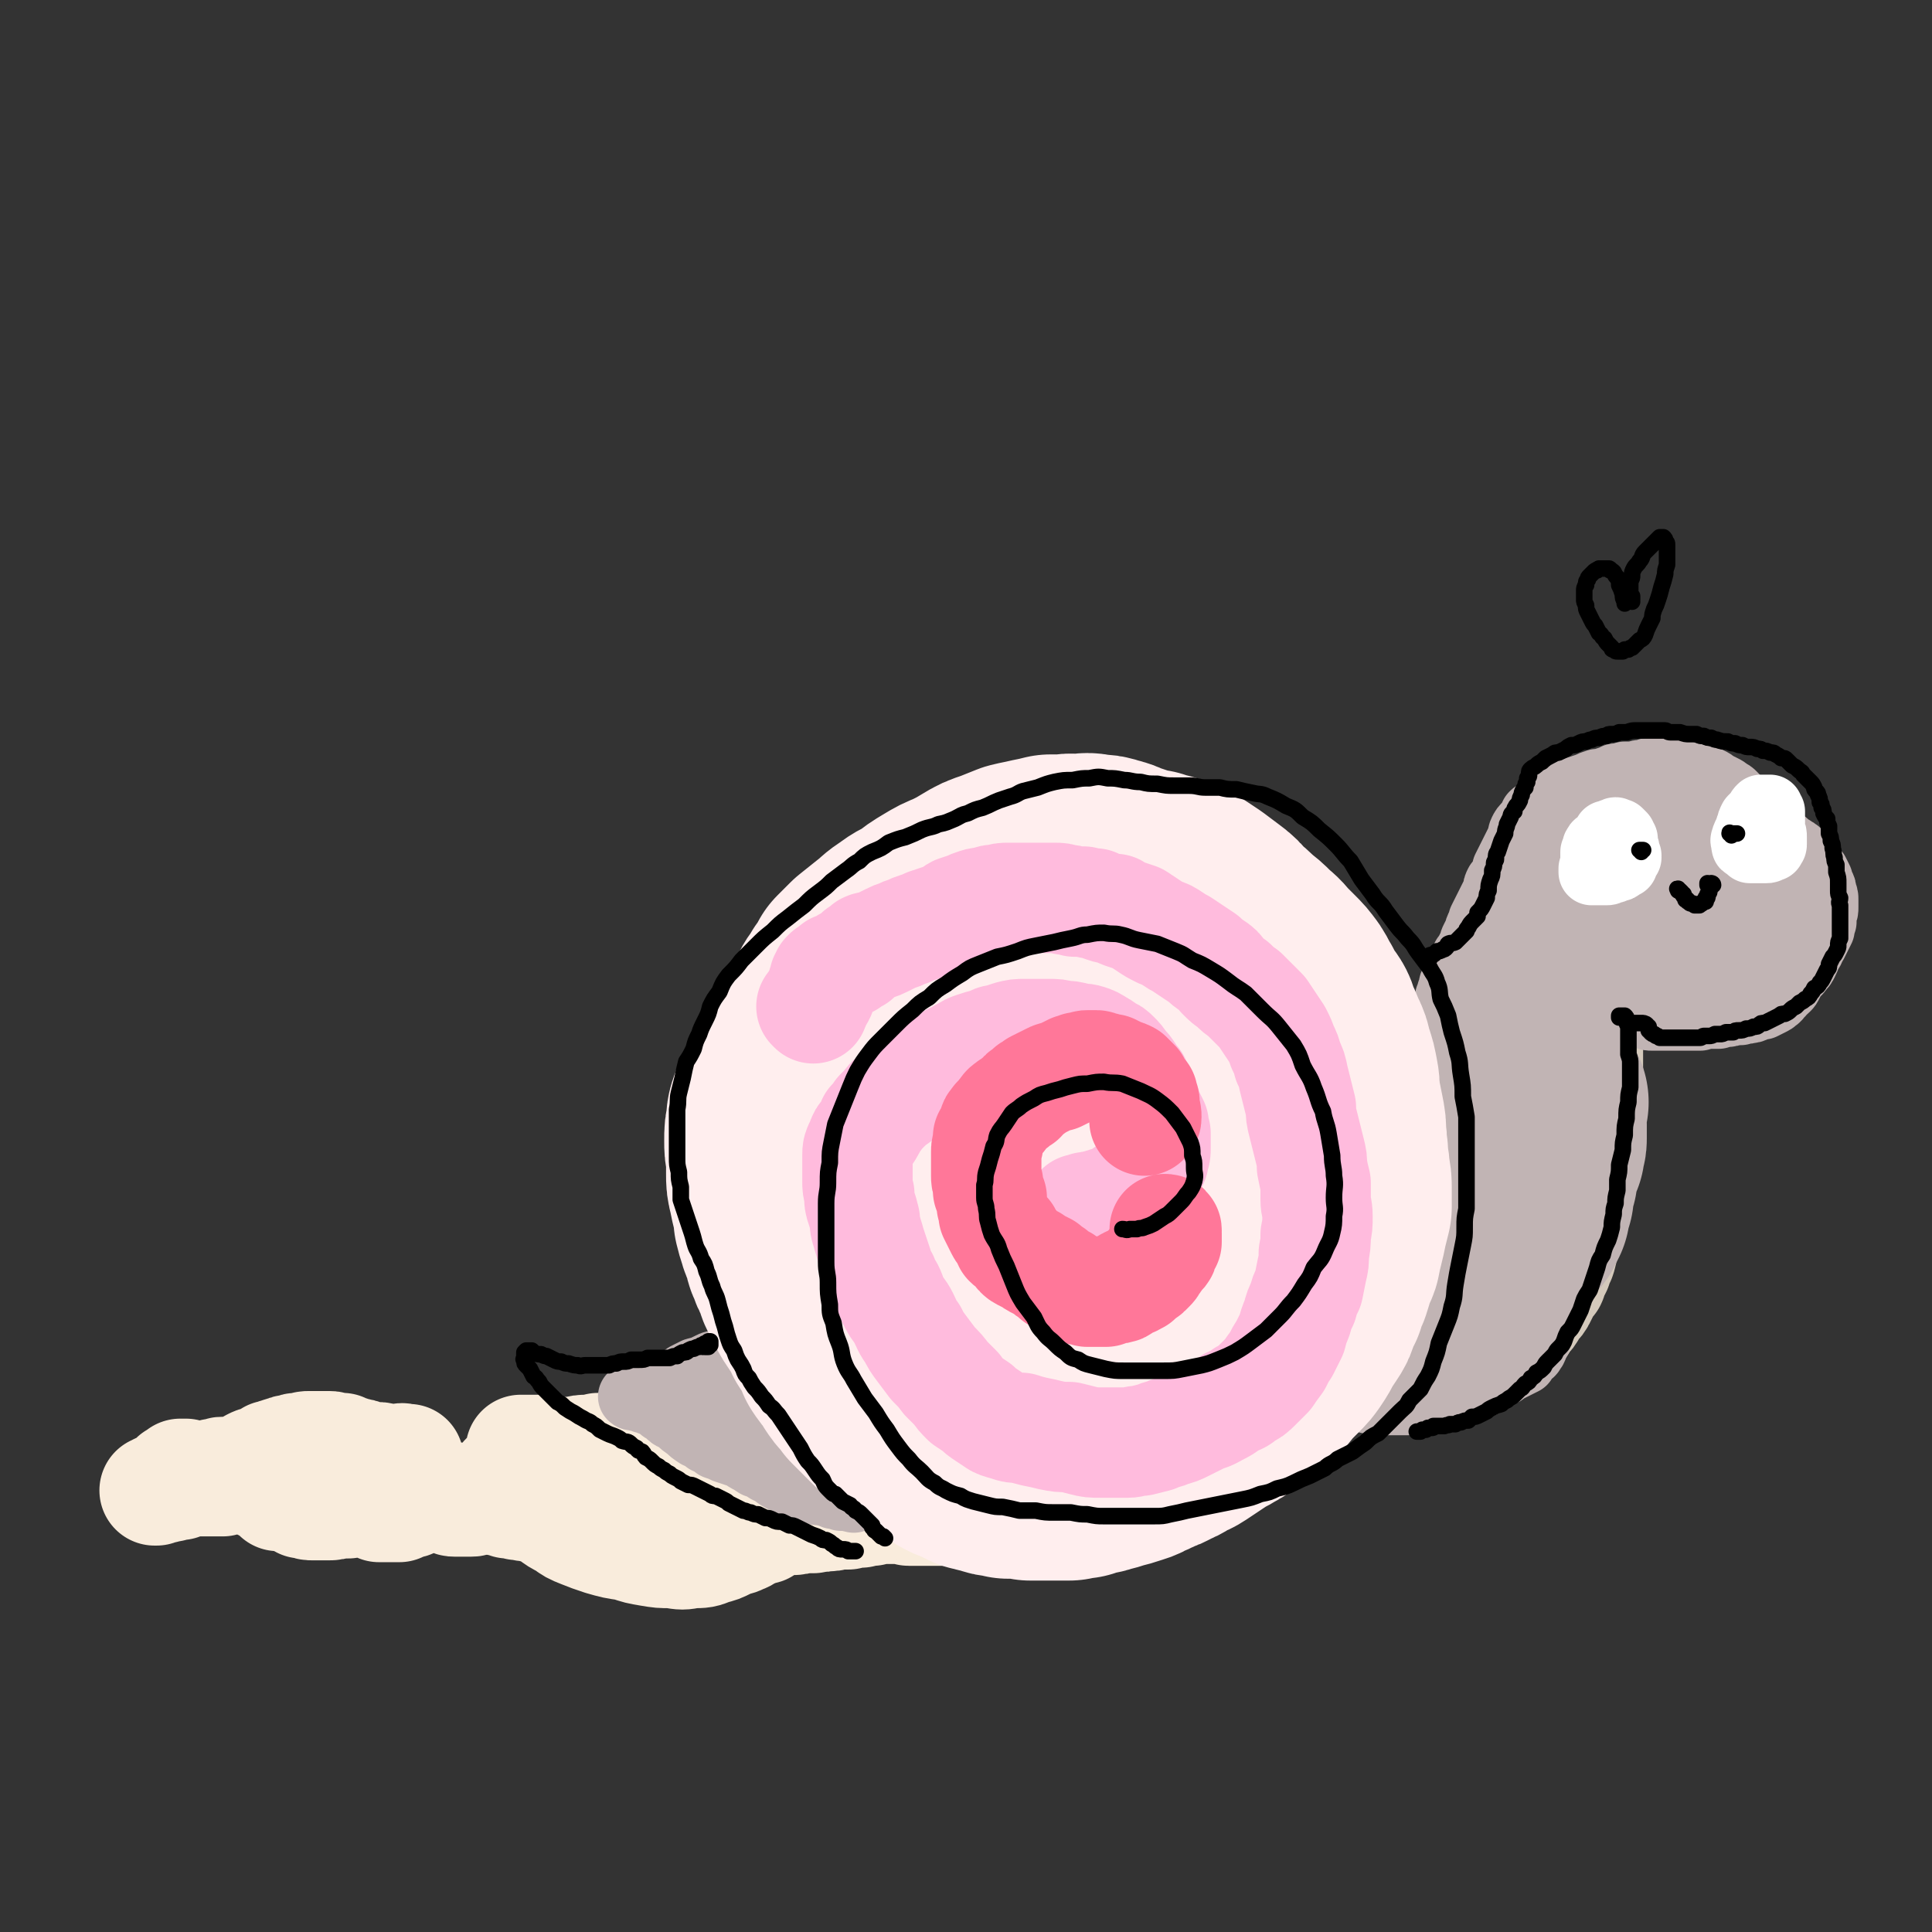<svg viewBox='0 0 1050 1050' version='1.1' xmlns='http://www.w3.org/2000/svg' xmlns:xlink='http://www.w3.org/1999/xlink'><rect x="0" y="0" width="1050" height="1050" fill="#333333" stroke="none"/><g fill='none' stroke='rgb(249,236,220)' stroke-width='60' stroke-linecap='round' stroke-linejoin='round'><path d='M96,804c0,0 -1,-1 -1,-1 0,0 0,0 1,0 0,1 0,0 0,0 0,0 0,0 0,0 0,0 0,0 0,0 0,0 0,0 0,0 1,-1 1,-1 1,-1 0,0 0,0 1,-1 0,0 0,0 1,0 0,0 0,0 0,0 1,0 1,0 1,0 1,0 1,0 1,0 0,0 0,0 0,0 0,1 1,1 1,1 0,0 0,0 0,1 1,0 1,0 1,1 1,0 1,0 1,0 1,1 1,1 1,1 1,0 1,0 2,0 0,0 0,0 1,0 0,0 0,0 1,0 1,0 1,0 1,0 1,0 1,0 1,0 1,0 1,0 1,0 1,0 1,0 1,0 1,0 1,0 1,0 1,0 1,0 2,0 1,0 1,0 2,0 1,0 1,0 2,0 0,0 0,0 1,0 0,-1 0,-1 1,-1 1,0 1,0 2,-1 1,0 1,0 2,0 2,-1 2,-1 4,-2 1,-1 1,-1 2,-2 1,-1 1,-1 3,-2 1,-1 1,-1 3,-2 2,-1 2,0 4,-1 3,-1 3,-1 5,-3 2,0 2,-1 4,-1 2,-1 2,-1 4,-1 1,-1 1,-1 3,-1 2,0 2,-1 3,-1 2,0 2,0 4,0 1,-1 1,-1 3,-1 2,0 2,0 3,0 2,0 2,0 4,0 2,0 2,0 4,0 1,0 1,0 3,1 2,0 2,0 4,0 2,1 2,1 4,2 2,0 2,0 4,1 2,0 2,0 4,1 1,0 1,0 3,1 2,0 2,0 4,0 2,0 2,0 4,1 2,0 2,0 4,0 2,0 2,0 3,0 2,0 2,-1 4,0 1,0 1,0 1,0 1,0 1,0 1,0 0,0 0,0 0,0 0,0 0,1 0,1 -1,0 -1,0 -2,1 -2,1 -2,1 -3,1 -2,1 -2,1 -4,2 -2,1 -2,1 -4,2 -2,0 -2,0 -4,1 -2,1 -2,1 -4,1 -2,1 -2,1 -4,1 -3,1 -3,1 -5,1 -2,1 -2,1 -4,1 -2,1 -2,1 -4,1 -2,1 -2,1 -4,1 -2,0 -2,0 -4,1 -2,0 -2,0 -4,1 -2,0 -2,0 -3,0 -2,0 -2,0 -4,1 -1,0 -1,0 -2,0 -1,0 -1,0 -2,0 -1,0 -1,1 -2,1 0,0 0,0 -1,0 0,0 0,0 -1,0 0,0 0,0 0,0 0,0 0,0 0,0 0,0 0,0 0,0 -1,0 -1,0 -1,0 0,0 0,0 0,0 0,0 0,0 0,0 0,0 0,0 0,0 -1,0 -1,0 -1,1 0,0 0,0 -1,0 0,0 0,0 -1,0 0,1 0,1 -1,1 0,0 0,0 0,0 -1,0 -1,0 -1,0 0,0 0,0 0,0 0,0 0,0 0,-1 0,0 0,0 0,0 0,0 0,-1 0,-1 1,0 1,0 1,0 0,0 0,0 1,0 1,0 1,0 1,0 1,0 1,0 2,1 1,0 1,0 1,1 1,1 1,1 2,1 1,1 1,1 3,1 1,1 1,1 2,2 1,0 1,0 2,0 2,1 2,1 4,1 2,0 2,0 4,0 2,0 2,0 4,0 3,0 3,0 5,-1 3,0 3,0 5,0 2,0 2,0 5,-1 1,0 1,0 3,0 1,0 1,0 3,0 1,1 1,1 3,1 1,0 1,0 2,1 1,0 1,0 2,1 2,0 2,0 4,0 1,0 1,0 3,0 2,0 2,0 4,0 2,-1 2,-1 4,-2 2,0 2,0 4,-1 2,-1 2,-1 4,-2 1,0 1,0 3,-1 1,0 1,0 3,0 2,0 2,0 3,0 1,0 1,0 3,0 1,1 0,1 1,1 1,1 1,1 2,1 2,1 2,1 3,1 1,0 1,0 3,0 2,0 2,0 3,0 1,0 1,0 3,0 1,0 1,0 3,-1 1,0 1,0 3,-1 2,0 2,0 3,-1 1,0 1,0 3,0 1,0 1,0 2,0 1,-1 1,0 2,0 2,0 2,0 3,0 1,0 1,0 3,0 1,0 1,0 3,0 2,-1 2,0 4,-1 2,0 2,0 4,-1 2,-1 2,-1 4,-2 1,0 1,0 3,-1 1,-1 1,-1 2,-2 1,-1 1,-1 2,-1 0,-1 0,-1 1,-1 0,0 0,0 0,-1 0,0 0,0 0,0 0,-1 0,-1 0,-1 0,0 0,0 0,0 0,0 0,0 0,0 0,0 0,0 0,0 0,0 0,0 -1,0 -1,0 -1,0 -2,-1 -1,0 -1,0 -2,-1 -2,0 -2,0 -3,-1 -1,-1 -1,-1 -2,-2 -1,-1 -1,-1 -3,-2 -1,-1 -1,-1 -2,-2 -1,-1 -1,-1 -1,-2 -1,-1 -1,-1 -1,-2 0,0 -1,0 -1,0 0,-1 0,-1 0,-1 0,0 0,0 0,0 0,0 0,0 1,0 1,0 1,0 1,0 1,0 1,0 3,0 2,0 2,0 4,0 3,0 3,0 6,0 3,1 3,1 6,1 4,1 4,1 8,2 4,1 4,1 8,2 4,1 4,1 8,1 4,1 4,1 8,1 4,0 4,0 8,0 3,0 3,0 6,0 3,0 3,0 5,0 2,0 2,0 4,0 2,0 2,0 3,0 2,0 2,0 3,0 1,0 1,0 3,0 1,0 1,0 3,0 2,0 2,0 3,-1 2,0 2,0 4,-1 3,-1 3,-1 5,-1 3,-1 3,-1 5,-2 3,-1 3,-1 6,-2 3,-1 3,-2 5,-2 3,-1 3,-1 5,-2 2,-1 2,-1 4,-1 2,0 2,0 4,0 1,0 1,0 2,0 1,0 1,0 2,0 0,0 0,0 1,0 1,0 1,0 1,0 0,1 0,1 0,1 0,0 0,0 0,0 -1,0 -1,0 -1,0 -2,0 -2,0 -4,1 -3,0 -3,0 -6,0 -4,0 -4,0 -9,1 -5,0 -5,-1 -10,0 -6,0 -6,0 -12,0 -5,0 -5,0 -11,0 -5,0 -5,0 -10,0 -4,0 -4,0 -8,0 -4,0 -4,0 -8,0 -4,0 -4,0 -7,1 -3,0 -3,0 -7,0 -3,1 -3,1 -6,1 -3,0 -3,0 -7,1 -3,0 -3,0 -7,1 -4,1 -4,2 -8,3 -4,1 -4,1 -8,2 -4,2 -4,2 -7,4 -3,2 -3,1 -6,3 -2,1 -2,2 -3,3 -1,2 -1,2 -2,3 0,2 0,2 0,3 0,1 0,1 0,2 1,1 1,2 2,2 1,1 1,1 3,2 2,0 2,0 4,0 1,1 1,1 3,1 3,1 3,0 6,1 2,1 2,0 5,1 3,2 3,2 5,3 4,3 4,3 8,5 4,3 4,3 9,5 5,2 5,2 11,4 7,2 7,2 14,3 6,2 6,2 12,3 6,1 6,1 12,1 6,1 6,1 11,0 6,0 6,0 11,-2 4,-1 4,-1 8,-3 4,-2 4,-1 8,-3 3,-1 3,-2 6,-3 2,-2 3,-1 6,-2 1,-1 1,-2 3,-3 3,-1 3,0 6,-1 3,-1 3,-1 6,-1 3,0 3,0 5,-1 4,0 4,0 7,0 3,-1 3,0 6,-1 4,0 4,0 7,-1 3,0 3,0 6,0 4,-1 4,-1 7,-1 3,-1 3,-1 6,-1 2,-1 2,-1 4,-1 2,0 2,0 4,0 2,0 2,0 3,0 2,0 2,0 3,0 1,0 1,0 3,0 2,0 2,1 3,1 2,0 2,0 4,0 2,0 2,0 5,0 2,0 2,0 4,0 3,0 3,0 6,0 2,0 2,0 5,0 2,0 2,-1 3,-1 2,-1 2,-1 4,-1 1,0 1,0 2,-1 0,0 0,0 0,0 0,-1 0,-1 0,-1 -1,-1 -1,-1 -2,-1 -2,-1 -2,0 -5,-1 -3,-1 -3,-1 -6,-1 -4,-1 -4,-1 -7,-1 -4,-1 -4,-1 -8,-1 -4,-1 -4,-1 -8,-1 -4,-1 -4,-1 -9,-1 -4,-1 -4,-1 -9,-1 -4,-1 -4,-1 -9,-2 -4,-1 -4,-1 -8,-2 -4,0 -4,0 -8,-1 -4,-1 -4,-2 -7,-2 -3,-1 -3,-1 -7,-1 -2,0 -2,0 -5,0 -2,0 -2,0 -4,1 -2,1 -2,1 -4,2 -2,1 -2,1 -4,2 -1,0 -1,0 -2,1 0,0 0,0 -1,1 0,0 0,0 0,1 0,0 0,0 0,0 0,0 -1,-1 -1,-1 0,0 1,1 1,1 1,-1 1,-1 1,-1 1,0 1,0 1,-1 1,-1 1,-1 2,-1 2,-1 2,-1 4,-2 2,0 2,-1 3,-1 3,-1 3,-1 6,-2 3,-1 3,-1 6,-2 3,-1 3,-1 7,-2 4,-1 4,-1 8,-2 4,-1 4,-1 8,-2 4,0 4,0 9,-1 4,-1 4,0 9,-1 4,0 4,0 9,-1 4,0 4,0 7,-1 4,0 4,0 7,-1 3,0 3,0 5,-1 3,0 3,0 5,-1 2,0 2,0 5,0 2,-1 2,-1 5,-1 2,0 2,0 4,-1 3,0 3,0 6,0 4,0 4,0 7,0 4,-1 4,-1 7,-1 4,0 4,0 8,-1 4,0 4,0 7,0 3,0 3,-1 6,-1 3,0 3,0 5,0 2,0 2,0 3,1 1,0 1,0 3,1 1,0 1,0 1,1 1,1 1,1 2,1 0,1 0,1 0,1 1,1 1,1 1,1 0,1 0,1 1,1 0,0 0,0 0,0 0,1 0,0 1,0 0,0 0,0 0,0 0,0 0,0 0,0 0,0 0,0 0,0 -1,1 -1,1 -1,1 -2,0 -2,0 -4,0 -3,1 -3,1 -6,2 -4,1 -4,1 -7,2 -4,1 -4,1 -7,2 -3,1 -3,2 -6,3 -3,1 -3,0 -6,1 -4,1 -4,1 -7,2 -4,1 -4,1 -8,2 -4,1 -4,1 -8,2 -5,1 -5,1 -9,2 -5,0 -5,0 -10,1 -5,0 -5,0 -11,1 -5,0 -5,0 -11,0 -6,0 -6,0 -11,0 -6,0 -6,0 -12,0 -5,0 -5,0 -10,0 -6,1 -6,1 -11,1 -5,0 -5,0 -10,1 -5,0 -5,0 -10,1 -4,0 -4,0 -8,0 -4,1 -4,0 -8,0 -4,0 -4,0 -8,0 -3,0 -3,0 -7,0 -3,0 -3,-1 -7,-1 -3,-1 -3,-1 -7,-1 -4,0 -4,0 -7,0 -4,-1 -4,-1 -8,0 -4,0 -4,0 -7,1 -4,0 -4,0 -8,1 -3,1 -3,1 -7,2 -3,1 -3,1 -6,2 -3,0 -3,0 -6,1 -4,1 -4,1 -7,1 -3,0 -3,0 -6,0 -4,0 -4,0 -7,0 -3,0 -3,0 -6,0 -3,0 -3,0 -6,0 -3,0 -3,-1 -5,-1 -3,0 -3,0 -6,-1 -3,0 -3,0 -6,0 -3,0 -3,0 -6,-1 -2,0 -2,0 -5,0 -2,-1 -2,-1 -5,-1 -3,0 -3,0 -5,0 -3,0 -3,0 -6,0 -2,0 -2,0 -5,0 -1,0 -1,0 -2,0 -2,-1 -2,-1 -4,-1 -2,0 -2,0 -4,-1 -2,0 -2,0 -4,0 -2,-1 -2,-1 -4,-2 -2,0 -2,0 -4,-1 -2,-1 -2,-1 -4,-1 -3,-1 -3,-1 -5,-1 -3,0 -3,0 -5,0 -3,0 -3,-1 -5,0 -3,0 -3,0 -5,1 -3,1 -3,1 -5,2 -2,1 -2,1 -4,2 -1,1 -1,1 -3,1 -2,1 -2,1 -4,2 -1,0 -1,1 -3,1 -2,0 -2,0 -4,1 -1,0 -1,0 -3,0 -2,0 -2,0 -4,0 -1,0 -1,0 -2,-1 -2,0 -2,0 -4,-1 -2,0 -2,0 -3,-1 -2,-1 -2,-1 -3,-1 -1,-1 -1,-1 -3,-1 -1,-1 -1,-1 -2,-2 -1,0 -1,0 -1,-1 -1,0 -1,0 -2,-1 -1,0 -1,0 -3,0 -1,-1 -1,-1 -2,-1 -1,-1 -1,-1 -2,-1 -1,-1 -1,-1 -2,-1 -1,-1 -1,-1 -2,-1 0,0 0,0 -1,-1 -1,0 -1,0 -3,-1 -1,0 -1,0 -2,-1 -2,0 -2,0 -3,0 -2,0 -2,-1 -3,-1 -1,0 -1,0 -3,0 -1,0 -1,0 -2,1 -2,0 -2,0 -3,0 -1,1 -1,1 -3,1 -1,1 -1,1 -3,1 -1,0 -1,0 -2,1 -2,0 -2,0 -4,1 -1,0 -1,0 -3,1 -1,0 -1,0 -3,1 -2,0 -2,0 -3,0 -1,0 -1,0 -2,1 -2,0 -2,0 -3,0 -1,1 -1,1 -2,1 -1,0 -1,0 -2,0 0,0 0,0 -1,1 0,0 0,0 -1,0 0,0 0,0 0,0 '/></g>
<g fill='none' stroke='rgb(212,201,187)' stroke-width='60' stroke-linecap='round' stroke-linejoin='round'><path d='M884,505c0,-1 0,-1 -1,-1 0,-1 0,0 0,0 0,0 -1,0 -1,0 0,0 -1,0 0,0 0,0 0,0 0,0 0,0 0,0 0,0 1,0 1,0 1,0 0,0 0,0 1,0 0,0 0,0 1,0 0,0 0,0 1,0 0,0 0,0 1,0 1,-1 1,-1 1,-1 2,0 2,0 4,0 1,-1 1,-1 3,-1 1,0 1,0 3,0 1,-1 1,-1 3,-1 2,0 2,0 4,-1 3,0 3,0 6,0 2,0 2,0 3,0 2,0 2,0 3,0 3,-1 3,-1 6,-1 2,0 2,0 5,0 2,0 2,0 5,0 2,0 2,0 4,1 1,0 1,0 2,1 1,0 1,0 2,1 1,1 1,1 1,1 1,1 0,1 0,2 1,0 1,0 0,1 0,1 1,1 0,1 0,1 0,1 -1,2 -1,0 -1,0 -2,1 -1,1 -1,1 -3,2 -2,0 -2,0 -4,1 -2,1 -3,1 -5,1 -2,1 -2,1 -5,1 -2,1 -2,1 -5,1 -2,0 -2,0 -5,0 -2,0 -2,0 -5,0 -4,0 -4,0 -8,0 -2,-1 -2,-1 -4,-2 -2,-1 -2,-1 -4,-2 -1,0 -1,0 -2,-1 -1,-1 -1,-1 -2,-2 -2,-1 -2,0 -3,-1 -1,-1 -1,-1 -2,-2 -1,-1 -1,-1 -1,-2 0,0 0,0 0,-1 0,0 0,0 1,-1 0,-1 0,-1 1,-1 1,-1 1,-1 2,-1 1,-1 1,-1 3,-2 1,0 1,0 2,-1 2,0 2,0 3,-1 2,0 2,0 4,0 3,-1 3,-1 6,-1 3,0 3,0 6,0 3,0 3,0 7,0 3,0 3,0 6,0 4,0 4,0 7,0 3,0 3,0 6,1 3,0 3,0 5,1 2,0 2,0 4,1 2,1 2,1 4,2 1,1 1,1 2,2 1,0 1,0 1,1 1,1 1,2 1,3 0,1 0,1 -1,2 0,1 -1,1 -2,2 -1,1 -1,1 -2,2 -2,1 -2,1 -4,2 -2,1 -2,1 -4,2 -2,1 -2,1 -5,2 -3,1 -3,1 -5,2 -3,0 -3,0 -6,1 -3,0 -3,0 -6,0 -3,1 -3,1 -6,1 -5,0 -5,0 -10,0 -3,-1 -3,-1 -7,-2 -2,0 -2,0 -5,-1 -2,0 -2,-1 -4,-1 -2,-1 -2,-1 -4,-2 -2,-1 -2,-1 -3,-2 -1,0 -1,0 -2,-1 -1,-1 -1,-1 -1,-2 -1,0 -1,-1 -1,-1 -1,-1 -1,-1 -1,-1 0,-1 0,-1 0,-2 0,-1 0,-1 0,-2 0,-1 0,-1 1,-1 0,-1 1,-1 1,-2 1,-1 1,-1 2,-2 1,-1 1,0 3,-1 2,-1 2,-1 3,-2 3,-1 3,-1 6,-1 1,-1 1,-1 3,-2 2,0 2,0 4,0 3,-1 3,-1 5,-1 3,-1 3,-1 6,-1 4,-1 4,-1 7,-1 3,0 3,0 6,0 3,0 3,0 6,0 2,0 2,0 4,1 2,1 2,1 4,2 2,1 2,1 3,2 2,1 2,1 3,3 0,0 1,0 1,1 1,1 1,1 1,2 0,1 0,1 0,2 0,1 0,1 0,1 0,1 0,1 -1,1 0,1 0,1 -1,2 -1,0 -1,0 -2,1 -1,0 -1,0 -2,0 -2,0 -2,0 -3,1 -1,0 -1,0 -3,0 -1,0 -1,0 -3,0 -2,0 -2,0 -3,0 -2,0 -2,0 -3,0 -2,0 -2,0 -4,0 -2,-1 -2,-1 -4,-1 -2,-1 -2,-1 -4,-2 -1,0 -1,0 -3,-1 -2,0 -2,0 -4,-1 -2,0 -2,0 -4,-1 -1,0 -1,0 -2,0 -1,-1 -1,-1 -1,-1 -1,0 -1,0 -1,0 -1,0 -1,0 -1,0 0,0 0,0 0,0 0,0 0,0 0,0 0,0 0,0 0,0 0,0 0,0 0,0 0,0 0,0 0,0 0,0 -1,-1 -1,-1 0,0 1,1 1,1 0,0 1,0 1,0 0,0 0,0 0,0 0,0 0,0 0,0 0,0 0,0 0,0 0,1 0,1 0,1 0,0 0,0 0,0 0,0 0,0 0,0 -1,0 -1,0 -1,0 -1,1 -1,1 -2,1 -1,0 -1,0 -2,0 -1,0 -1,0 -1,0 -2,0 -2,0 -3,0 -1,0 -1,0 -3,0 -1,0 -1,-1 -2,-1 0,0 0,0 -1,0 -1,-1 -1,-1 -2,-1 0,-1 0,-1 -1,-1 -1,-1 -1,-1 -2,-1 0,-1 0,-1 -1,-1 -1,-1 -1,-1 -2,-1 -1,-1 -1,0 -2,-1 -1,0 -1,0 -2,-1 -1,0 -1,0 -2,-1 -1,0 -1,0 -1,0 -1,-1 -1,-1 -1,-1 0,-1 0,-1 -1,-1 0,-1 0,-1 0,-2 0,0 0,0 0,-1 0,-1 1,-1 1,-2 1,-1 1,-1 1,-2 1,-1 1,-1 2,-2 1,-2 1,-1 3,-3 0,-1 0,-1 1,-2 1,-1 2,-1 3,-2 1,-1 1,-1 3,-2 2,-1 2,-1 4,-2 2,-1 2,-1 5,-2 1,-1 1,-1 3,-2 1,-1 1,-1 2,-1 2,-1 2,-1 4,-1 2,-1 2,-1 4,-1 2,0 2,-1 5,-1 2,0 2,0 5,-1 2,0 2,0 5,0 3,0 3,0 5,0 2,0 2,0 5,0 2,1 2,1 4,1 3,1 3,1 5,2 2,1 2,1 4,2 2,1 2,1 4,2 2,2 2,2 4,3 2,1 2,1 4,2 2,1 2,1 4,3 1,1 1,1 3,2 1,1 1,1 2,2 1,2 1,2 2,3 1,2 1,2 2,4 0,1 0,1 0,3 1,2 1,2 1,4 0,2 0,2 0,4 0,2 0,2 -1,4 0,3 0,3 -1,5 -1,3 -1,2 -3,5 -1,2 -1,2 -3,4 -2,2 -2,2 -4,3 -3,2 -2,3 -5,4 -2,2 -2,2 -5,4 -2,1 -2,2 -4,3 -2,1 -2,1 -5,2 -2,0 -2,1 -4,1 -2,1 -2,1 -5,1 -2,0 -2,0 -5,0 -2,0 -2,0 -5,-1 -4,-1 -4,-1 -9,-3 -4,-2 -4,-2 -8,-4 -3,-2 -3,-2 -6,-4 -4,-2 -4,-2 -7,-4 -3,-1 -3,-1 -6,-3 -3,-2 -3,-2 -6,-4 -2,-2 -2,-2 -5,-4 -2,-2 -1,-2 -3,-4 -2,-2 -2,-2 -3,-5 -1,-2 -2,-2 -2,-4 -1,-2 -1,-2 -1,-4 0,-2 0,-3 0,-5 1,-2 1,-2 1,-5 1,-2 1,-2 2,-5 1,-3 1,-3 3,-5 2,-3 2,-3 5,-5 2,-2 2,-2 5,-4 3,-2 2,-2 5,-4 3,-2 4,-2 7,-4 2,-1 2,-1 5,-2 3,-1 3,-1 5,-2 3,-1 3,-1 6,-2 4,-1 4,-1 7,-2 4,-1 4,-1 7,-2 4,0 4,0 7,-1 4,0 4,0 7,0 3,1 3,1 6,2 3,1 3,1 5,3 3,2 3,2 6,4 3,2 3,2 5,4 2,2 2,2 5,5 2,3 2,3 5,6 2,3 2,3 4,6 2,3 2,3 4,6 1,3 1,3 2,6 1,3 1,3 2,5 0,3 1,3 1,5 0,2 0,2 0,5 0,2 0,2 -1,4 -1,1 -1,1 -3,3 -1,2 -1,2 -3,3 -2,1 -2,1 -4,2 -2,2 -2,2 -5,3 -3,1 -3,1 -5,2 -3,1 -3,1 -5,2 -3,1 -3,1 -6,2 -2,1 -2,1 -5,1 -2,0 -2,0 -5,0 -2,0 -2,0 -4,0 -2,0 -2,0 -5,0 -2,-1 -2,-1 -4,-2 -2,-1 -2,-1 -3,-2 -2,-1 -2,-1 -4,-2 -2,-2 -2,-2 -4,-3 -1,-2 -1,-2 -3,-4 -1,-1 -1,-1 -2,-3 -1,-2 -1,-2 -2,-4 -2,-2 -2,-2 -3,-4 0,-2 0,-2 -1,-3 0,-2 0,-2 0,-3 0,-2 0,-2 0,-4 0,-1 0,-1 0,-2 0,-2 0,-2 0,-3 0,-2 0,-2 0,-4 1,-1 1,-1 1,-2 0,-2 0,-2 0,-3 0,-1 0,-1 0,-2 0,-1 0,-1 0,-3 0,-1 0,-1 -1,-2 0,-1 -1,-1 -1,-1 -1,-1 -1,-1 -2,-1 -2,-1 -2,-1 -3,-1 -2,0 -2,0 -4,0 -2,0 -2,0 -5,0 -2,0 -2,0 -5,1 -2,0 -2,1 -4,1 -3,1 -3,1 -6,1 -2,1 -2,1 -5,2 -3,1 -3,0 -5,2 -3,1 -3,1 -5,2 -2,1 -2,1 -4,2 -2,1 -2,1 -3,2 -2,2 -2,2 -3,3 -2,2 -2,2 -3,4 -1,2 -1,2 -2,4 -1,2 -1,2 -2,3 -1,3 -1,3 -2,6 -1,2 0,2 -1,4 -1,3 -1,3 -1,5 -1,2 -1,2 -1,5 -1,2 -1,2 -2,5 0,3 -1,3 -1,7 0,2 0,2 0,5 -1,3 -1,3 -1,6 0,3 0,3 0,6 0,3 0,3 0,7 0,1 0,1 -1,2 0,3 0,3 0,5 0,3 0,3 0,5 0,3 0,3 0,6 0,3 0,3 0,5 0,3 0,3 0,6 0,2 0,2 0,5 0,4 0,4 1,7 0,2 0,2 0,4 0,3 0,3 0,6 0,3 0,3 1,7 0,2 0,2 0,4 1,3 1,3 1,7 0,3 0,3 0,6 0,3 0,3 0,6 0,3 0,3 0,7 0,2 0,2 0,4 0,2 0,2 0,5 0,2 0,2 0,4 -1,2 -1,2 -1,4 0,2 0,2 0,4 -1,2 -1,2 -1,4 0,2 0,2 -1,4 -1,2 -1,2 -2,3 0,2 -1,2 -1,4 -2,2 -1,2 -3,4 -1,2 -1,2 -3,4 0,1 0,2 -1,3 -1,2 -1,2 -2,4 -1,1 0,1 -1,3 -1,1 -1,0 -1,1 -1,1 -1,2 -1,3 0,0 -1,0 -1,1 0,0 0,0 0,1 0,0 0,0 0,0 0,0 0,0 0,0 0,0 0,0 0,0 1,0 1,0 1,0 1,0 1,0 2,0 1,0 1,0 2,-1 1,0 1,0 1,0 2,-1 2,-1 3,-2 2,-1 2,0 4,-2 2,-1 2,-1 4,-3 2,-2 2,-2 4,-4 3,-2 3,-2 5,-5 3,-2 3,-2 5,-4 3,-3 3,-3 5,-7 4,-4 4,-4 7,-8 2,-4 2,-4 3,-7 2,-3 1,-3 2,-6 1,-5 1,-5 2,-11 1,-4 2,-4 3,-8 0,-5 0,-5 1,-9 0,-4 0,-4 0,-8 0,-4 0,-4 0,-9 0,-3 0,-3 1,-6 0,-5 0,-5 0,-10 0,-3 0,-3 0,-7 0,-4 0,-4 0,-8 0,-3 0,-3 0,-6 0,-3 0,-3 -1,-6 0,-3 0,-3 0,-6 0,-2 0,-2 0,-4 -1,-2 -1,-2 -1,-5 0,-2 0,-2 0,-4 0,-2 0,-2 1,-4 0,-2 0,-2 0,-4 0,-1 0,-1 1,-2 0,-1 0,-1 0,-2 0,-1 0,-1 0,-2 0,-1 0,-1 0,-1 0,0 0,0 0,0 0,0 0,0 0,0 0,0 0,-1 0,-1 0,0 0,1 0,1 0,1 0,1 0,2 0,2 0,2 0,3 0,3 0,3 0,5 0,3 0,3 0,6 0,4 0,4 0,7 0,4 0,4 0,8 0,5 0,5 -1,9 0,5 0,5 0,9 0,4 0,4 0,7 -1,6 -1,6 -1,11 0,4 0,4 0,8 -1,3 -1,3 -1,7 0,3 0,3 -1,6 0,3 0,3 0,6 -1,2 -1,2 -1,5 0,2 0,2 -1,5 -1,4 -1,4 -1,7 -1,3 -1,3 -1,6 -1,2 -1,2 -1,5 0,2 0,2 -1,4 0,3 0,3 -1,6 0,4 0,4 0,8 -1,3 -1,3 -1,6 -1,3 -1,3 -2,6 0,2 0,2 -1,5 -1,2 -1,2 -2,5 -1,2 -1,2 -2,3 -1,2 0,2 -1,4 -1,1 -2,1 -3,3 -1,2 -1,2 -1,3 -1,2 -1,2 -2,4 -1,2 -1,1 -3,3 -1,2 -1,2 -2,4 -1,2 -1,1 -3,3 -1,2 -1,2 -2,4 -2,2 -2,2 -4,4 -1,1 -1,2 -3,4 -3,3 -4,3 -7,6 -3,2 -3,1 -6,3 -3,2 -3,2 -5,4 -3,1 -3,0 -6,1 -2,0 -2,0 -4,1 -2,0 -2,0 -4,0 -2,0 -2,0 -4,0 0,0 0,0 -1,0 -1,0 -1,0 -2,0 0,0 0,1 -1,1 0,0 0,0 0,0 0,0 0,0 0,0 0,0 -1,-1 -1,-1 0,0 1,0 1,1 0,0 0,0 0,0 0,0 0,0 0,0 1,0 1,0 2,0 0,-1 0,-1 1,-1 1,0 1,0 3,-1 1,0 1,0 2,-1 2,-1 2,-1 3,-2 2,0 2,0 4,-1 2,-2 2,-2 3,-3 2,-2 2,-2 3,-4 1,-1 2,-1 2,-2 2,-3 1,-3 3,-6 1,-2 1,-2 2,-5 2,-2 1,-3 2,-5 1,-3 1,-3 2,-6 0,-3 0,-3 1,-6 0,-3 0,-3 0,-5 1,-2 1,-2 1,-4 0,-2 0,-2 0,-4 0,-2 0,-2 0,-3 0,-1 0,-1 0,-2 0,0 0,0 0,0 0,-1 0,-1 0,-1 0,0 0,0 0,0 0,0 0,0 0,0 1,0 0,-1 0,-1 0,0 0,1 0,1 0,0 0,0 0,0 0,1 0,1 -1,2 0,0 0,0 0,1 -1,1 -1,1 -1,2 -1,2 -1,2 -2,3 0,2 0,2 -1,4 -1,2 -1,2 -2,4 -1,2 -1,3 -2,5 -1,2 -1,2 -2,4 -2,2 -2,1 -3,4 -2,1 -1,2 -2,3 -2,2 -3,1 -5,3 -1,1 -1,2 -2,3 -1,1 -2,1 -3,2 -1,1 -1,2 -3,3 -1,1 -1,1 -2,2 -2,1 -2,1 -4,2 -2,1 -2,1 -3,2 -2,0 -2,0 -4,1 -2,1 -2,1 -4,1 -2,1 -2,1 -4,1 -2,0 -2,0 -5,1 -2,0 -2,0 -4,1 -2,0 -2,0 -3,0 -2,0 -2,0 -3,0 -1,0 -1,0 -2,0 -1,0 -1,0 -2,0 -1,0 0,0 -1,0 0,-1 0,0 -1,-1 0,0 0,0 0,0 0,0 0,0 0,0 0,-1 0,-1 0,-1 1,0 1,0 1,-1 1,0 1,0 3,-1 1,0 1,-1 2,-1 1,-1 1,-1 3,-2 3,-1 3,-1 5,-2 2,-1 2,-1 4,-2 3,-1 3,0 5,-1 3,-2 3,-2 5,-3 3,-1 3,-1 5,-3 3,-1 3,-1 5,-3 2,-1 2,-1 4,-3 2,-1 2,-1 5,-3 2,-1 1,-1 3,-3 2,-2 3,-1 5,-3 2,-1 2,-2 4,-4 1,-1 1,-1 1,-2 1,-1 1,-1 2,-3 1,-1 2,-1 2,-2 1,-1 0,-1 0,-2 1,-1 1,0 1,-1 0,-1 0,-1 0,-1 0,0 0,0 0,0 0,0 0,0 0,0 0,-1 0,-1 -1,-1 0,0 0,0 -1,0 0,0 0,0 0,0 -1,1 -1,1 -1,1 -1,1 -1,1 -2,1 -1,1 -1,1 -2,2 -1,1 -1,1 -2,2 -1,1 -1,1 -2,2 -2,1 -2,1 -4,2 -2,1 -2,1 -3,2 -2,2 -2,2 -3,3 -2,2 -2,2 -4,3 -1,1 -1,1 -2,2 -1,1 -1,1 -3,2 -1,1 -1,1 -3,2 -1,1 -1,1 -2,2 -2,1 -2,1 -3,2 -2,1 -2,1 -3,2 -1,1 -2,1 -3,1 -2,1 -2,1 -4,1 -1,0 -1,0 -2,1 -2,0 -2,0 -4,0 -2,0 -2,0 -3,0 -1,0 -1,0 -2,0 -1,0 -1,0 -2,0 -1,0 -1,0 -2,0 0,0 0,0 -1,0 0,0 0,0 -1,0 0,0 0,0 -1,0 0,0 0,0 -1,0 0,0 0,0 -1,0 0,0 0,0 -1,0 0,0 0,0 0,0 0,0 0,0 0,1 0,0 0,0 -1,0 0,0 0,0 0,0 0,1 0,1 0,2 0,0 0,0 0,1 0,0 0,0 1,1 0,0 0,1 1,1 0,1 0,1 1,2 1,1 1,1 2,1 2,1 2,1 3,2 2,1 2,1 3,1 2,0 2,1 4,1 3,0 3,0 6,0 3,0 3,0 6,0 3,-1 3,-1 6,-1 2,0 2,0 5,-1 3,0 3,0 5,0 3,0 3,0 5,0 2,0 2,-1 4,0 1,0 1,0 2,0 1,0 1,0 2,0 1,1 1,1 2,1 0,0 0,0 0,1 0,0 0,0 0,1 -1,0 0,0 -1,1 -1,0 -1,0 -2,1 -1,0 -1,0 -2,1 -1,0 -1,0 -2,1 -2,1 -2,1 -4,1 -1,1 -1,1 -3,2 -2,0 -2,0 -4,1 -3,0 -3,0 -6,0 -2,1 -2,1 -5,1 -3,0 -3,0 -6,1 -3,0 -3,0 -5,0 -2,0 -3,0 -5,0 -2,0 -2,0 -4,0 -1,0 -1,0 -3,0 -1,0 -1,0 -2,0 -2,0 -2,0 -3,0 -1,0 -1,0 -1,0 -2,-1 -2,-1 -3,-1 0,-1 -1,-1 -1,-1 -1,-1 -1,-1 -2,-2 -1,-1 -1,-1 -1,-2 -1,0 -1,0 -1,-1 -1,-1 -1,-1 -1,-1 0,-1 0,-1 0,-1 0,-1 0,-1 0,-1 0,0 0,0 0,-1 0,0 1,0 1,0 1,0 0,0 1,0 1,-1 1,-1 1,-1 1,0 1,0 2,0 1,-1 1,-1 2,-2 1,0 1,0 2,-1 2,-1 2,-1 4,-2 3,-1 3,-1 5,-2 2,-1 2,-1 4,-3 2,-1 2,-1 4,-3 2,-1 2,-1 4,-3 3,-2 3,-2 5,-3 2,-2 2,-2 5,-5 2,-2 2,-2 4,-5 1,-3 1,-3 3,-6 1,-3 1,-3 3,-6 1,-3 1,-3 3,-6 1,-3 1,-3 3,-6 1,-3 1,-4 2,-6 1,-3 2,-3 3,-6 2,-3 1,-3 2,-6 2,-2 3,-2 4,-5 1,-2 1,-2 1,-4 1,-2 1,-2 1,-4 1,-2 1,-2 2,-3 0,-2 0,-2 1,-4 0,-2 0,-2 0,-3 0,-2 1,-2 1,-4 0,-2 0,-2 0,-4 0,-2 0,-2 0,-4 0,-2 0,-2 0,-4 0,-2 0,-2 0,-4 0,-2 0,-2 0,-4 1,-2 1,-2 2,-4 0,-1 0,-1 0,-3 0,-2 0,-2 0,-3 0,-1 1,-1 1,-3 0,-1 0,-1 0,-3 0,-2 0,-2 0,-4 0,-2 0,-2 0,-4 0,-2 0,-2 0,-4 0,-2 0,-2 0,-4 0,-2 0,-2 0,-3 0,-2 0,-2 1,-3 0,-1 0,-1 0,-2 1,-1 0,-1 1,-1 0,-1 0,-1 1,-1 0,0 0,0 0,-1 0,0 0,0 0,0 0,0 0,0 0,0 1,0 0,0 0,0 0,0 1,0 1,1 0,1 0,1 0,3 0,1 0,1 0,3 0,3 0,3 0,6 0,3 0,3 0,7 0,3 0,3 0,6 0,4 0,4 0,7 0,3 0,3 0,7 0,3 0,3 0,6 0,4 0,4 0,7 0,3 -1,3 -1,7 0,3 0,3 0,6 -1,3 -1,3 -1,7 -1,3 -1,3 -1,6 -1,3 -1,3 -2,5 -1,3 -2,3 -3,5 -1,3 -1,3 -2,5 -1,2 -1,2 -2,4 -2,2 -2,2 -4,4 -2,2 -2,2 -3,4 -2,2 -1,3 -3,5 -1,2 -1,2 -3,3 -2,2 -2,2 -4,4 -2,2 -2,2 -4,4 -3,2 -3,2 -5,4 -2,2 -2,2 -5,3 -2,2 -2,2 -5,4 -3,2 -3,2 -6,4 -2,1 -2,2 -5,3 -2,1 -2,1 -4,2 -3,2 -3,2 -5,3 -1,0 -2,0 -3,1 -2,1 -2,2 -3,2 -1,1 -1,1 -3,2 -1,1 -1,1 -2,1 -1,1 -1,1 -3,2 -1,0 -1,0 -2,0 -1,1 -1,1 -3,1 -1,0 -1,0 -2,0 -2,0 -2,0 -3,0 -2,0 -2,0 -3,0 -2,0 -2,0 -3,1 -1,0 -1,0 -2,0 -1,0 -1,0 -2,0 0,0 -1,0 -1,0 0,0 0,0 0,0 0,2 0,2 0,3 '/></g>
<g fill='none' stroke='rgb(193,180,180)' stroke-width='120' stroke-linecap='round' stroke-linejoin='round'><path d='M836,599c0,0 -1,-1 -1,-1 0,0 0,0 0,-1 -1,-1 -1,-1 -1,-2 -1,-1 -1,-1 -1,-2 -1,0 -1,0 -1,0 0,0 0,0 0,1 0,0 1,0 1,1 0,1 0,1 0,2 1,1 1,1 1,3 0,1 0,1 0,2 1,2 0,2 0,3 0,2 0,2 0,3 1,2 1,2 1,3 0,2 0,2 0,4 0,2 0,2 0,4 0,1 0,1 -1,3 0,1 0,1 0,2 0,1 0,1 -1,2 0,1 0,1 -1,3 0,1 0,1 -1,2 0,2 0,2 -1,3 0,2 0,2 0,3 0,1 0,1 0,2 -1,1 -1,1 -1,2 0,1 0,1 -1,3 0,0 0,0 0,1 0,1 0,1 0,2 0,1 0,1 0,2 -1,0 -1,0 -1,1 0,0 0,0 0,1 0,0 0,1 0,1 0,1 0,1 -1,1 0,1 0,1 0,2 0,0 0,0 0,1 0,0 0,0 0,1 -1,0 -1,0 -1,1 0,0 0,0 0,1 0,0 -1,0 -1,1 0,0 0,0 0,1 0,0 0,0 0,0 0,0 0,0 0,0 0,0 0,0 0,0 0,0 0,0 0,0 0,0 0,0 0,0 0,0 0,0 0,0 -1,0 -1,0 -1,0 0,0 0,0 0,0 0,0 0,0 0,0 0,0 0,0 0,0 -1,0 -1,0 -1,0 0,0 0,0 0,0 -1,0 -1,1 -1,1 0,0 0,0 0,0 0,0 0,0 -1,0 0,1 0,1 0,1 0,0 0,0 -1,0 0,0 0,0 0,0 0,1 0,1 0,1 -1,0 -1,0 -1,0 0,1 0,1 0,1 0,1 0,1 -1,2 0,0 0,0 0,0 0,1 0,1 -1,2 0,1 0,1 -1,2 0,0 0,0 0,1 0,1 0,1 0,2 -1,0 -1,0 -1,1 0,0 0,0 0,1 -1,1 -1,1 -1,2 -1,0 0,0 -1,1 0,1 0,1 0,1 -1,1 -1,1 -1,2 -1,0 0,0 -1,1 0,1 0,1 0,1 -1,1 -1,1 -1,2 '/></g>
<g fill='none' stroke='rgb(193,180,180)' stroke-width='36' stroke-linecap='round' stroke-linejoin='round'><path d='M806,635c-1,0 -1,-1 -1,-1 -1,0 0,0 0,1 0,0 0,0 0,-1 0,0 0,0 0,0 0,1 0,1 0,1 -1,1 0,1 -1,3 0,1 0,1 0,2 -1,1 -1,2 -1,3 -1,2 -1,2 -1,3 -1,2 -1,2 -2,4 -1,1 -1,1 -2,3 -1,1 -1,1 -3,3 -1,1 -1,0 -3,2 -1,1 -1,1 -2,2 -1,1 -1,1 -1,2 -1,1 -1,0 -2,1 -2,2 -2,2 -4,3 -1,2 -1,2 -3,3 -1,1 -1,1 -3,2 -1,2 -1,2 -3,4 -1,1 -1,0 -3,1 -1,1 -1,1 -2,2 -2,1 -2,1 -3,2 -2,1 -1,1 -3,3 -1,0 -1,0 -2,1 -2,1 -2,1 -3,2 -1,1 -1,1 -3,2 -1,1 -1,1 -2,2 -1,1 -1,1 -2,2 -1,1 -1,1 -2,1 -1,1 -1,1 -2,2 -1,0 -1,0 -2,1 -1,0 -1,0 -2,0 -1,1 -1,1 -2,1 -1,0 0,1 -1,1 -1,0 -1,0 -2,1 -1,0 -1,0 -2,0 0,0 0,0 -1,0 -1,1 -1,1 -2,1 -2,0 -2,0 -3,0 -2,0 -2,0 -3,0 -1,0 -1,0 -3,0 -2,1 -2,1 -3,1 -2,0 -2,1 -3,1 -1,0 -1,0 -2,0 -2,0 -2,0 -3,1 -1,0 -1,0 -1,1 -1,0 -1,0 -2,0 0,0 0,0 -1,1 0,0 0,0 -1,1 0,0 0,0 -1,1 0,1 0,1 -1,2 0,1 0,1 -1,2 0,1 0,1 -1,2 0,2 0,2 -1,3 0,0 0,1 0,1 -1,1 -1,1 -2,2 0,1 0,1 -1,2 0,1 0,1 0,2 0,0 0,0 -1,1 0,0 0,0 0,1 0,0 0,0 0,1 1,1 1,0 1,1 0,1 0,1 0,1 0,1 0,1 1,1 0,1 0,1 1,2 0,0 0,0 1,0 0,1 0,1 1,1 1,0 1,1 2,1 1,0 1,0 1,1 2,0 2,0 3,1 1,0 1,0 3,1 2,1 2,1 3,2 2,0 2,0 4,1 3,1 3,1 5,2 2,0 2,0 4,1 2,0 2,0 5,0 2,1 2,1 4,1 2,0 2,0 4,1 2,0 2,0 4,0 1,0 1,0 3,0 2,0 2,0 3,0 2,0 2,0 3,0 2,0 2,0 4,0 3,0 3,0 6,0 2,0 2,-1 5,-1 2,-1 2,-1 5,-1 2,-1 2,0 4,-1 2,0 2,-1 4,-1 2,-1 2,0 4,-1 1,0 1,0 3,-1 1,0 1,0 3,0 1,0 1,0 3,-1 1,0 1,0 3,-1 1,0 1,0 2,-1 1,-1 1,-1 2,-1 0,-1 0,-1 1,-2 1,-1 1,-1 2,-2 1,-1 1,-1 2,-2 1,-1 1,-1 1,-2 1,-1 1,-1 2,-2 0,0 0,0 1,-1 1,0 1,0 1,-1 1,0 1,0 2,0 0,0 0,0 1,-1 0,0 0,0 1,0 0,0 0,0 0,0 1,-1 1,-1 1,-1 0,0 0,0 0,0 0,1 -1,0 -1,0 0,0 0,0 1,0 0,0 0,0 0,0 0,0 0,0 0,0 0,0 0,0 0,0 0,1 0,1 0,1 0,1 0,1 0,2 0,1 0,1 -1,1 -2,2 -2,2 -4,3 -2,2 -2,2 -4,4 -2,2 -2,2 -4,3 -2,2 -3,2 -5,3 -3,2 -3,2 -6,3 -3,2 -3,2 -5,3 -4,1 -4,1 -7,2 -4,1 -4,1 -8,1 -4,1 -4,1 -8,1 -5,0 -5,0 -9,0 -5,0 -5,0 -10,0 -4,0 -4,0 -8,-1 -4,0 -4,0 -8,-1 -4,-1 -4,-1 -7,-2 -2,-1 -2,-1 -4,-2 -2,-1 -2,-1 -4,-2 -1,-1 -1,-2 -1,-3 -1,-1 -1,-1 -1,-2 -1,-1 -1,-1 -1,-2 -1,-1 -1,-1 -1,-2 0,0 0,0 -1,-1 0,-1 0,-1 -1,-1 0,-1 0,0 -1,-1 0,0 0,0 -1,0 0,-1 0,-1 -1,-1 0,0 0,0 -1,0 0,0 0,0 -1,0 0,0 0,0 -1,0 0,1 0,1 0,2 -1,0 -1,0 -1,1 0,2 0,2 0,3 1,1 1,1 2,3 1,2 1,2 2,4 2,2 1,2 3,4 1,2 1,2 3,4 2,1 2,1 4,3 2,2 2,2 4,3 2,2 2,1 5,2 2,2 2,2 5,3 3,1 3,1 6,2 3,0 3,0 6,1 4,1 4,1 7,1 4,0 4,0 8,0 3,0 4,0 7,0 4,-1 4,-1 7,-2 4,0 4,0 7,-1 4,-1 4,-1 7,-2 3,-1 3,-1 6,-2 3,0 3,0 6,-1 3,-1 3,-1 5,-2 3,-1 3,-1 5,-2 2,-1 2,-1 4,-2 2,-1 2,-1 5,-2 1,-1 1,-1 3,-2 2,-1 2,-1 4,-2 2,-1 2,-1 4,-2 1,-1 1,-2 2,-3 2,-2 2,-1 3,-3 1,-1 1,-2 2,-4 1,-2 1,-2 1,-4 1,-2 1,-2 2,-5 0,-2 0,-2 1,-5 0,-2 0,-2 0,-4 1,-3 1,-3 1,-5 0,-2 0,-2 0,-4 0,0 0,0 0,-1 1,-1 1,-1 0,-1 0,0 0,0 0,0 0,0 0,-1 -1,0 0,0 0,0 0,1 -1,0 -1,0 -2,1 -1,2 0,2 -1,3 -1,2 -2,2 -3,4 -1,2 -1,2 -2,4 -2,2 -2,2 -4,4 -3,3 -3,3 -6,6 -2,2 -3,2 -6,4 -2,1 -2,2 -5,3 -2,2 -2,2 -5,3 -3,1 -3,0 -7,1 -3,0 -3,0 -7,0 -4,0 -4,1 -8,1 -4,0 -4,0 -9,0 -6,0 -6,0 -11,-1 -6,-1 -6,-1 -11,-2 -6,-1 -6,-1 -11,-2 -4,-1 -4,-1 -8,-3 -2,-1 -3,-1 -5,-2 -2,-1 -2,-1 -3,-2 -1,-1 -1,-1 -2,-1 -1,-1 -1,-1 -1,-1 0,0 0,0 0,-1 0,0 0,0 1,0 1,0 1,0 2,0 2,-1 3,-1 5,-1 3,-1 3,-1 6,-1 3,-1 3,-1 7,-2 4,-1 4,-1 8,-2 4,-1 4,-1 8,-3 4,-1 4,-1 8,-3 3,-1 3,-1 7,-3 2,-2 3,-1 5,-3 2,-1 2,-1 4,-2 1,0 0,0 1,-1 0,0 1,0 0,0 0,0 0,0 0,0 -2,1 -2,0 -4,1 -3,2 -3,2 -6,3 -3,2 -3,1 -6,3 -4,1 -4,1 -8,3 -5,1 -5,1 -9,3 -4,1 -4,0 -7,1 -3,1 -3,1 -5,1 -1,0 -1,0 -3,0 0,0 -1,0 -1,-1 0,-1 0,-1 0,-2 0,-1 0,-1 1,-3 1,-3 1,-3 3,-6 1,-3 1,-3 3,-7 2,-4 2,-4 4,-7 2,-4 2,-4 5,-9 2,-4 2,-4 4,-8 3,-4 3,-4 5,-9 3,-4 3,-4 5,-9 2,-5 2,-5 3,-10 2,-5 2,-5 4,-10 2,-4 2,-4 3,-9 1,-4 1,-4 2,-8 1,-4 1,-4 2,-8 0,-3 0,-3 1,-7 1,-4 1,-4 1,-7 1,-4 1,-4 2,-7 1,-4 1,-4 1,-7 0,-3 0,-3 0,-6 1,-2 1,-2 1,-4 0,-2 0,-2 0,-4 0,-1 0,-1 0,-2 0,-2 0,-2 0,-3 0,-1 0,-1 0,-2 0,-1 0,-1 0,-2 0,-2 0,-2 0,-3 0,-1 1,-1 1,-3 0,-1 0,-1 0,-2 0,-2 0,-2 1,-3 0,-1 -1,-1 0,-3 0,-1 0,-1 0,-2 1,-2 1,-2 1,-3 1,-1 1,-1 1,-3 0,-1 0,-1 1,-3 1,-1 1,-1 1,-1 1,-2 1,-2 1,-3 1,-1 1,-1 1,-2 1,-2 1,-2 2,-4 0,-1 1,-1 1,-3 1,-1 1,-1 2,-3 1,-2 1,-2 2,-3 0,-2 0,-2 1,-4 1,-2 1,-2 2,-4 0,-1 0,-1 1,-3 1,-2 1,-1 1,-3 1,-2 1,-2 2,-4 1,-2 1,-2 2,-4 1,-2 1,-2 2,-4 1,-2 1,-2 2,-4 0,-2 0,-2 1,-4 2,-2 2,-2 3,-4 1,-2 1,-2 1,-4 1,-2 1,-2 2,-4 1,-2 1,-2 2,-4 1,-2 1,-2 2,-4 1,-2 1,-2 2,-4 1,-2 0,-2 1,-4 1,-2 1,-2 3,-4 1,-1 1,-1 2,-3 1,-1 1,-1 1,-2 1,-1 1,-1 3,-2 1,-1 1,-1 3,-2 2,-1 1,-1 3,-3 2,-1 2,-1 4,-2 3,-1 3,-1 5,-2 3,-2 3,-2 6,-3 3,-1 3,-1 6,-2 2,-1 2,-1 5,-2 2,0 2,0 5,-1 3,-1 3,-1 5,-2 3,0 3,0 5,-1 3,0 3,0 5,0 3,-1 3,-1 5,-1 1,0 1,0 3,-1 2,0 2,0 3,0 2,0 2,0 4,0 3,0 3,0 5,0 2,0 2,0 5,1 2,0 2,1 4,1 2,1 2,1 4,1 2,1 2,1 4,1 2,1 2,1 4,1 2,1 2,1 3,2 2,1 2,1 4,2 2,1 2,1 3,2 2,1 2,1 3,2 2,2 2,2 3,4 1,1 1,1 3,3 1,2 1,2 2,3 1,3 1,3 2,5 2,2 2,2 4,4 1,2 1,2 2,4 1,2 1,2 2,4 2,2 2,2 3,4 1,1 1,1 1,3 1,1 1,1 1,2 1,2 1,2 1,3 0,2 0,2 1,3 0,1 0,1 0,3 0,1 0,1 0,3 0,1 0,1 0,3 0,1 0,1 0,3 0,2 0,2 0,3 0,2 0,2 0,4 0,2 0,2 0,3 0,2 0,2 -1,4 0,2 -1,2 -1,3 -1,2 -1,2 -2,4 -2,2 -2,1 -3,3 -1,2 -1,2 -3,3 -1,2 -1,2 -3,4 -1,1 -1,1 -2,3 -1,1 -1,1 -2,3 -1,1 -1,1 -2,3 -1,2 -1,2 -3,3 -1,2 -1,2 -3,3 -1,2 -1,2 -3,3 -2,2 -1,2 -3,3 -2,2 -2,2 -4,3 -1,1 -2,0 -3,1 -2,1 -2,1 -4,2 -1,1 -1,1 -3,1 -2,1 -2,1 -4,2 -1,0 -1,0 -3,1 -2,0 -2,0 -3,0 -3,1 -3,1 -6,1 -1,0 -1,0 -3,0 -2,0 -2,0 -4,0 -1,0 -1,0 -3,0 -2,-1 -2,-1 -4,-2 -2,-1 -2,-1 -5,-2 -1,0 -2,0 -3,-1 -2,-1 -1,-1 -3,-2 -1,-1 -1,-1 -2,-2 -1,0 -1,0 -2,-1 -1,0 -1,0 -2,0 0,0 0,-1 0,-1 -1,0 -1,0 -1,0 0,0 0,0 0,0 1,1 0,0 0,0 0,0 0,0 0,0 1,1 1,1 1,1 0,0 0,0 0,1 1,0 1,0 2,1 0,1 0,1 1,1 1,1 1,1 2,2 1,1 1,2 2,3 2,1 2,1 4,2 2,1 2,0 4,1 2,1 2,1 4,2 2,1 2,1 4,1 2,0 2,0 3,0 2,0 2,0 4,0 2,0 2,0 4,0 2,0 2,0 5,0 2,0 2,0 5,0 3,0 3,0 5,0 3,-1 3,-1 5,-1 2,0 2,0 5,0 2,-1 2,-1 4,-1 2,0 2,0 4,-1 2,0 2,0 4,0 2,-1 2,0 4,-1 2,0 2,0 4,-1 2,-1 2,-1 4,-1 2,-1 2,-1 4,-2 2,-1 2,-1 3,-2 2,-1 1,-2 3,-3 1,-2 1,-1 3,-3 1,-1 1,-1 2,-3 1,-2 1,-2 2,-4 2,-2 2,-1 3,-3 2,-2 2,-2 3,-4 1,-2 1,-2 2,-5 2,-2 1,-2 3,-5 1,-2 1,-2 2,-4 1,-2 1,-2 2,-4 0,-2 0,-2 1,-4 0,-2 0,-2 0,-4 1,-2 1,-2 1,-4 0,-2 0,-2 0,-4 0,-2 0,-2 -1,-4 0,-2 0,-2 -1,-4 -1,-1 -1,-1 -1,-3 -1,-2 -1,-2 -2,-4 -1,-1 -1,-1 -2,-3 -1,-1 -1,-1 -2,-3 -2,-1 -2,-1 -3,-2 -2,-1 -1,-1 -3,-3 -1,-1 -2,-1 -3,-2 -2,-1 -2,-1 -4,-3 -2,-1 -2,-1 -5,-2 -2,-1 -2,-1 -4,-3 -2,-1 -2,-1 -4,-2 -2,-1 -2,-1 -4,-2 -2,0 -2,0 -3,-1 -2,-1 -2,-1 -3,-2 -1,-1 -1,-1 -3,-2 -1,0 -1,0 -3,-1 -1,-1 -1,-1 -3,-1 -1,-1 -1,-1 -2,-2 -2,0 -2,0 -4,-1 -1,0 -1,0 -2,-1 -1,0 -1,0 -3,0 -1,-1 -1,-1 -3,-1 -1,0 -1,0 -3,0 -2,-1 -2,0 -4,0 -2,0 -2,0 -4,0 -2,0 -2,-1 -5,0 -3,0 -3,0 -6,0 -4,1 -4,2 -9,3 -4,1 -4,1 -8,3 -4,1 -4,1 -8,2 -3,1 -3,1 -6,3 -3,1 -3,1 -7,3 -2,1 -2,1 -5,3 -2,1 -2,1 -4,3 -3,2 -3,2 -5,4 -2,3 -2,3 -4,6 -2,3 -2,3 -4,6 -2,4 -2,4 -4,8 -1,4 -1,4 -2,8 -1,5 -1,5 -3,10 0,4 0,4 -1,8 -1,3 -1,3 -2,7 -1,2 -1,2 -1,3 0,2 0,2 0,3 0,0 0,0 0,1 0,0 0,0 0,0 0,0 0,0 0,0 0,1 -1,0 -1,0 0,0 1,0 1,0 1,0 1,0 1,-1 2,-1 2,-1 3,-2 2,-1 2,-1 3,-3 2,-3 2,-3 4,-5 2,-3 2,-3 5,-6 3,-4 3,-4 6,-8 4,-5 4,-5 9,-9 5,-5 5,-5 10,-9 5,-4 4,-4 10,-8 4,-4 4,-4 8,-7 3,-2 3,-2 7,-3 3,-2 3,-2 6,-4 3,-1 3,-1 7,-2 3,-1 3,-1 7,-2 3,-1 3,-1 6,-1 2,0 3,0 5,1 1,1 1,1 2,3 1,1 1,1 1,2 1,1 1,1 1,3 0,1 0,1 -1,2 0,1 0,1 -2,2 -1,2 -1,2 -3,4 -3,1 -3,1 -6,3 -4,2 -4,2 -9,4 -7,4 -7,4 -15,7 -6,3 -6,3 -13,7 -6,3 -5,3 -11,6 -6,4 -6,4 -13,8 -6,3 -6,3 -12,7 -5,3 -6,3 -11,7 -5,3 -5,3 -9,7 -2,3 -2,3 -4,6 -2,2 -2,2 -4,5 -2,2 -2,2 -3,4 -1,1 -1,1 -2,2 0,1 0,1 -1,2 0,0 1,0 1,0 0,0 0,0 0,0 0,0 0,0 0,0 1,-1 1,-1 2,-2 2,-2 2,-2 4,-4 4,-2 4,-2 7,-5 3,-2 3,-3 6,-5 5,-3 5,-3 10,-7 7,-4 7,-4 14,-8 7,-4 7,-4 14,-8 8,-4 8,-4 15,-7 5,-2 5,-2 9,-4 5,-2 5,-2 9,-4 5,-1 5,-1 10,-3 5,-1 5,-1 10,-3 5,-1 5,-1 9,-2 4,-1 4,-1 7,-2 2,0 2,0 4,0 1,0 2,0 2,1 1,1 1,1 0,3 0,1 0,1 0,3 -1,3 -1,3 -3,5 -3,3 -3,3 -6,5 -3,4 -3,4 -7,7 -4,3 -4,3 -9,6 -9,6 -9,6 -18,11 -7,5 -7,5 -15,9 -6,3 -6,3 -13,6 -5,2 -5,2 -10,5 -6,2 -5,2 -11,4 -3,2 -3,2 -7,2 -2,1 -2,1 -5,1 0,0 0,1 -1,0 0,0 0,0 0,-1 1,-1 1,-1 2,-3 2,-2 2,-2 4,-4 4,-3 4,-3 7,-6 5,-3 5,-3 10,-7 6,-4 6,-4 12,-7 6,-4 6,-4 13,-7 5,-3 5,-3 10,-5 4,-2 4,-2 8,-3 3,-1 3,-1 7,-1 4,-1 4,-1 8,-2 3,0 3,0 6,0 2,0 3,-1 4,0 1,1 1,1 1,2 1,1 1,2 0,3 -1,1 -1,1 -2,3 -2,3 -2,3 -5,5 -3,3 -3,3 -7,6 -7,5 -7,5 -14,11 -6,4 -6,4 -12,7 -4,3 -4,3 -9,5 -4,2 -4,2 -9,2 -4,1 -4,1 -8,1 -5,0 -5,0 -9,-1 -5,0 -5,0 -10,-2 -3,-1 -3,-1 -6,-3 -1,-1 -1,-1 -3,-2 0,-1 0,-1 -1,-1 '/><path d='M431,741c0,0 -1,-1 -1,-1 0,0 0,0 0,0 0,0 0,0 -1,-1 -1,0 -1,0 -2,0 -1,0 -1,0 -1,0 -1,0 -1,0 -1,0 -1,0 -1,0 -2,0 0,0 0,0 -1,0 -1,0 -1,-1 -1,-1 -1,0 -1,0 -1,0 -1,0 -1,0 -2,0 0,0 0,0 -1,0 -1,1 -1,1 -2,2 -1,1 -1,0 -3,1 -1,2 -1,2 -3,3 -2,1 -2,1 -4,2 -1,0 -1,0 -2,1 -2,0 -2,0 -3,1 -2,1 -2,1 -5,2 -2,0 -2,1 -5,1 -3,1 -3,1 -5,1 -3,1 -3,1 -6,1 -2,0 -2,0 -5,1 -2,0 -2,0 -5,0 -2,0 -2,0 -4,1 -2,0 -2,0 -4,0 -2,1 -2,1 -3,1 -2,0 -2,1 -3,1 -2,0 -2,0 -3,1 -1,0 -1,0 -3,0 -1,1 -1,1 -2,1 -1,0 -1,0 -2,0 0,0 0,0 -1,0 0,0 0,0 0,0 0,0 0,0 0,0 0,0 0,0 0,0 0,1 -1,0 -1,0 0,0 1,0 2,0 1,1 1,1 3,1 1,0 1,0 2,1 2,0 2,0 3,1 2,0 2,0 4,1 2,1 2,1 3,3 2,1 2,1 4,3 2,2 3,1 5,3 2,2 2,2 5,4 2,2 2,2 5,4 3,1 3,1 5,3 3,1 3,1 5,3 3,1 3,1 5,2 3,1 3,1 6,2 3,1 3,1 6,3 2,1 2,1 5,3 3,1 3,1 6,3 3,1 3,1 5,3 3,2 3,2 6,3 3,2 3,2 6,4 3,1 3,0 7,1 3,1 3,1 6,1 3,1 3,1 6,1 3,0 3,0 6,0 3,0 3,0 5,0 3,-1 3,-1 6,-1 2,0 2,0 4,0 2,0 2,0 3,0 2,0 2,0 3,0 1,0 1,0 1,0 0,0 0,0 0,-1 0,0 0,0 0,0 0,0 0,0 -1,0 -2,-1 -2,0 -4,-1 -2,0 -2,0 -4,0 -2,-1 -2,-1 -5,-1 -2,-1 -2,-1 -5,-2 -2,0 -2,0 -5,-1 -3,-1 -3,-1 -5,-2 -3,-1 -3,-1 -6,-1 -2,-1 -2,-1 -5,-2 -4,-1 -4,-1 -7,-2 -4,-1 -4,-1 -8,-2 -4,-1 -4,-1 -8,-2 -4,-1 -4,-1 -7,-3 -4,-1 -5,-1 -8,-3 -4,-2 -4,-2 -8,-4 -4,-2 -4,-2 -7,-5 -4,-2 -4,-2 -7,-4 -3,-3 -3,-2 -6,-5 -2,-2 -2,-2 -4,-5 -2,-1 -2,-2 -3,-4 -1,-1 -1,-1 -2,-2 0,-2 0,-2 0,-3 0,-1 0,-1 0,-2 0,-1 0,-1 1,-2 1,-1 1,-1 3,-2 2,-2 2,-2 4,-3 2,-1 2,-1 4,-2 4,-1 4,-1 8,-3 2,-1 2,-1 5,-1 4,-2 4,-1 8,-2 4,-1 4,-1 8,-2 5,0 5,0 9,0 5,-1 5,-1 10,-1 4,1 4,1 7,2 2,1 2,1 4,2 2,1 2,1 3,2 2,0 2,0 2,1 1,2 1,2 2,3 0,1 0,1 0,2 0,1 0,2 0,3 -1,1 0,2 -2,3 -2,2 -2,1 -5,3 -2,2 -2,2 -4,4 -3,2 -3,2 -5,4 -4,2 -4,2 -7,4 -2,1 -2,2 -5,3 -3,1 -3,1 -5,2 -2,0 -2,1 -4,1 -2,0 -2,0 -3,0 -1,0 -1,1 -2,0 0,0 0,0 0,-1 0,-1 0,-1 1,-1 1,-2 1,-2 3,-3 3,-1 3,-1 5,-2 2,-1 2,-1 5,-1 3,-1 3,-1 7,-2 4,-1 4,-1 8,-1 4,0 4,0 7,0 3,0 3,0 7,0 2,1 2,1 4,1 3,1 3,1 6,2 1,0 1,1 2,1 1,1 1,1 1,2 1,1 1,1 1,3 0,1 0,1 0,2 -1,2 -1,2 -2,3 -2,2 -2,2 -4,4 -1,1 -1,1 -2,2 -2,2 -3,2 -4,4 -3,3 -2,3 -5,5 -1,1 -1,1 -2,2 -1,1 -1,2 -1,3 -1,2 -1,2 -1,3 0,2 0,2 0,4 1,1 1,1 3,2 1,1 1,1 3,2 2,1 2,1 5,2 2,1 2,1 4,2 2,0 2,0 4,1 3,0 3,0 7,1 '/></g>
<g fill='none' stroke='rgb(255,238,238)' stroke-width='120' stroke-linecap='round' stroke-linejoin='round'><path d='M625,550c0,0 -1,-1 -1,-1 0,0 0,1 0,1 1,0 1,0 1,0 0,0 0,-1 0,0 2,1 2,1 3,2 2,2 2,2 4,4 2,2 1,2 3,5 2,3 2,3 4,6 2,4 2,4 3,8 1,1 1,1 2,3 1,2 1,2 1,4 2,5 2,5 4,9 1,4 1,4 2,8 1,3 1,3 2,6 1,3 1,3 1,6 1,2 1,2 0,5 0,2 1,2 0,5 -1,2 -1,2 -2,5 -1,3 -1,3 -3,5 -2,3 -2,3 -4,6 -3,3 -3,3 -5,5 -3,2 -3,2 -6,4 -2,2 -2,2 -5,4 -3,1 -3,1 -5,3 -3,2 -3,1 -6,3 -3,2 -3,2 -6,3 -3,2 -4,1 -7,2 -4,2 -4,2 -7,4 -4,1 -4,1 -7,3 -4,2 -4,2 -8,3 -4,1 -4,1 -7,2 -4,1 -4,1 -8,1 -5,0 -5,0 -9,0 -4,0 -4,0 -9,0 -4,0 -4,1 -8,0 -4,0 -3,0 -7,-1 -4,-1 -4,-1 -8,-1 -4,-1 -4,-1 -7,-2 -4,0 -4,0 -7,-1 -4,-1 -4,-1 -7,-2 -4,-1 -4,-1 -8,-2 -3,0 -3,0 -6,-1 -4,-1 -4,-1 -7,-3 -3,-1 -3,-1 -7,-2 -3,-2 -3,-2 -6,-4 -3,-2 -3,-2 -5,-4 -3,-3 -3,-3 -5,-6 -2,-3 -2,-3 -4,-6 -2,-4 -1,-4 -3,-8 -2,-4 -2,-4 -3,-8 -2,-4 -2,-4 -3,-8 0,-4 0,-4 0,-8 -1,-5 -1,-5 -1,-9 -1,-4 -1,-4 -1,-9 1,-4 1,-4 1,-9 0,-4 0,-4 0,-8 0,-3 0,-3 1,-7 0,-3 0,-3 1,-7 1,-3 2,-3 3,-6 1,-4 1,-4 2,-7 2,-4 3,-4 5,-8 3,-4 3,-4 5,-8 4,-4 4,-4 7,-7 5,-4 5,-4 10,-8 4,-3 4,-4 9,-7 5,-4 5,-3 10,-6 5,-4 5,-4 10,-7 5,-3 5,-3 10,-5 6,-3 6,-3 11,-6 5,-3 5,-3 11,-5 5,-2 5,-2 10,-4 4,-1 5,-1 9,-2 5,-1 5,-1 9,-2 4,0 4,0 8,0 4,-1 4,0 8,0 4,-1 4,-1 8,0 4,0 4,0 7,1 4,1 4,1 8,3 4,1 4,1 8,3 4,2 4,2 8,4 4,2 4,3 8,5 4,2 4,2 8,4 4,3 4,3 8,6 4,2 4,2 7,4 3,2 4,2 7,4 3,2 3,2 5,4 2,2 2,2 4,3 2,2 2,2 4,4 2,2 2,2 3,4 2,2 2,2 3,5 1,3 1,3 2,5 2,4 2,4 3,7 2,4 2,4 3,8 1,5 2,4 3,9 2,4 1,4 2,9 2,4 2,4 3,8 1,4 1,4 2,9 1,4 1,4 2,8 1,4 1,4 2,8 1,3 1,3 1,7 0,3 0,3 0,6 0,3 0,3 0,6 0,3 0,3 0,6 -1,3 -1,3 -2,6 0,4 0,4 -1,7 -1,4 -1,4 -1,8 -1,4 -1,4 -2,8 -1,4 -1,4 -2,8 -1,4 0,4 -1,8 -1,4 -1,4 -2,8 -1,3 -1,3 -2,7 -1,3 -1,3 -2,6 -1,3 0,4 -1,6 -1,3 -1,3 -3,6 -1,3 -2,2 -3,5 -2,2 -2,2 -4,5 -2,2 -2,2 -5,4 -2,2 -2,2 -5,3 -3,2 -3,2 -6,3 -4,2 -4,2 -8,4 -4,2 -3,2 -7,4 -4,1 -4,1 -8,3 -4,1 -4,2 -8,3 -4,1 -4,1 -8,2 -4,1 -4,2 -8,3 -4,1 -4,1 -8,2 -3,1 -3,1 -7,2 -4,1 -4,1 -8,2 -4,0 -4,0 -7,1 -4,0 -4,0 -8,0 -4,1 -4,0 -8,0 -4,0 -4,0 -8,0 -4,0 -4,0 -7,0 -4,0 -4,1 -7,0 -4,0 -4,0 -8,0 -3,0 -3,0 -6,-1 -4,0 -4,0 -7,-1 -3,0 -3,0 -7,-1 -2,0 -2,0 -5,-1 -3,-1 -3,-1 -6,-2 -3,-1 -3,-1 -6,-2 -3,-2 -3,-2 -6,-4 -2,-2 -2,-2 -5,-4 -3,-2 -3,-2 -6,-4 -3,-3 -3,-3 -5,-5 -3,-3 -3,-3 -7,-6 -3,-3 -3,-3 -6,-5 -3,-3 -3,-3 -6,-5 -2,-3 -2,-3 -5,-5 -3,-2 -3,-2 -5,-4 -2,-2 -2,-2 -3,-4 -2,-2 -2,-2 -4,-4 -1,-2 -1,-2 -3,-4 -1,-2 -1,-2 -2,-5 -1,-2 -1,-2 -1,-4 -1,-3 -1,-3 -2,-6 -1,-3 0,-3 -1,-7 0,-3 0,-3 -1,-6 -1,-4 0,-4 -1,-8 0,-3 0,-3 0,-7 -1,-4 -1,-4 -1,-7 -1,-4 -1,-4 -1,-7 0,-4 0,-4 0,-8 0,-3 1,-3 1,-7 1,-4 0,-4 1,-8 2,-4 2,-4 4,-8 1,-4 1,-4 2,-8 1,-4 1,-4 2,-8 2,-4 2,-4 4,-8 1,-3 1,-3 2,-6 1,-4 2,-4 3,-7 2,-3 2,-3 3,-5 2,-3 2,-3 4,-6 1,-2 1,-2 3,-4 2,-3 2,-3 4,-5 2,-3 3,-3 5,-6 4,-3 4,-3 7,-5 4,-3 4,-3 7,-6 4,-3 4,-3 8,-5 4,-3 4,-3 9,-5 4,-3 4,-3 9,-6 4,-2 4,-2 9,-4 4,-2 4,-3 9,-5 4,-2 4,-2 9,-3 4,-2 4,-2 9,-4 4,-2 4,-1 9,-3 4,-1 4,-1 8,-2 4,-1 4,-1 8,-2 4,-1 4,-1 7,-1 4,-1 4,-1 8,-1 4,-1 4,-1 8,-1 3,0 3,0 7,0 4,-1 4,-1 8,-1 4,0 4,1 7,1 4,0 4,0 8,0 3,1 3,1 7,2 3,1 3,1 6,2 4,2 3,2 7,4 3,2 3,2 6,4 4,3 4,3 8,6 4,3 4,3 7,7 4,3 4,3 8,7 4,3 4,3 7,6 3,3 4,3 7,7 3,3 3,3 6,6 3,3 3,3 6,7 2,3 2,4 4,7 2,4 2,4 4,7 3,4 3,4 4,8 2,4 2,4 4,9 2,4 2,4 3,9 2,5 2,6 3,11 1,5 0,5 1,10 1,5 1,5 2,10 1,5 1,5 1,10 1,5 0,5 1,9 0,6 1,6 1,11 1,5 1,5 1,9 0,5 0,5 0,10 -1,4 -1,4 -2,8 -1,5 -1,5 -2,9 -1,4 -1,4 -2,9 -1,3 -2,3 -3,7 -1,4 -1,4 -2,7 -2,4 -2,4 -3,8 -2,3 -2,3 -3,6 -1,4 -1,4 -3,7 -2,3 -2,3 -4,6 -2,4 -2,4 -4,7 -2,3 -2,3 -5,6 -3,3 -3,3 -6,6 -3,4 -3,4 -6,7 -3,3 -3,3 -7,6 -3,2 -3,2 -7,4 -4,3 -3,3 -7,5 -3,2 -4,2 -7,4 -3,2 -3,2 -6,4 -3,2 -3,2 -6,4 -3,2 -3,1 -6,3 -3,2 -3,2 -6,3 -3,2 -3,2 -7,3 -3,2 -3,2 -6,3 -3,2 -4,2 -7,3 -3,1 -3,1 -7,2 -3,1 -3,1 -7,2 -3,1 -3,1 -6,1 -2,1 -2,1 -5,2 -3,0 -3,0 -6,1 -2,0 -2,0 -5,0 -3,0 -3,0 -6,0 -2,0 -2,0 -5,0 -3,0 -3,0 -5,0 -3,-1 -3,-1 -6,-1 -3,0 -3,0 -6,0 -2,-1 -2,-1 -4,-1 -2,0 -2,0 -5,-1 -2,-1 -2,-1 -4,-1 -2,-1 -2,-1 -4,-1 -2,-1 -2,-1 -4,-2 -2,-1 -2,-1 -3,-2 -2,0 -2,0 -4,-1 -2,-1 -2,-1 -3,-2 -2,-2 -2,-2 -4,-3 -2,-2 -2,-2 -4,-3 -3,-1 -3,-1 -5,-3 -2,-1 -2,-2 -4,-3 -2,-2 -2,-1 -5,-3 -2,-1 -2,-1 -4,-3 -1,-1 -2,-1 -3,-2 -2,-2 -2,-2 -4,-3 -2,-2 -2,-2 -4,-4 -1,-1 -1,-1 -3,-3 -2,-2 -2,-2 -4,-4 -1,-2 -1,-2 -3,-4 -2,-2 -2,-2 -4,-5 -1,-2 -1,-2 -3,-5 -2,-2 -2,-2 -4,-5 -1,-3 -1,-4 -3,-7 -2,-3 -2,-3 -4,-6 -1,-3 -1,-3 -3,-6 -2,-3 -2,-3 -4,-6 -2,-3 -2,-3 -3,-6 -2,-3 -2,-3 -4,-7 -1,-3 -1,-3 -2,-6 -2,-4 -2,-3 -3,-7 -2,-3 -1,-3 -2,-7 -1,-3 -2,-3 -3,-7 -1,-3 -1,-3 -2,-7 0,-4 0,-4 -1,-7 -1,-4 -1,-4 -2,-9 -1,-4 -1,-4 -1,-8 0,-5 0,-5 0,-9 -1,-5 -1,-5 -1,-9 0,-5 0,-5 1,-9 0,-4 0,-4 2,-9 1,-4 2,-4 4,-8 2,-5 1,-5 4,-10 2,-5 2,-4 5,-9 3,-4 3,-4 6,-9 3,-4 3,-4 6,-9 3,-4 4,-4 7,-8 4,-5 4,-5 8,-9 5,-5 5,-5 10,-9 5,-5 6,-4 11,-8 5,-4 5,-3 11,-7 5,-2 5,-2 10,-5 5,-2 5,-2 10,-5 5,-2 5,-2 11,-4 6,-2 6,-2 11,-3 6,-2 6,-1 12,-2 6,-1 6,-1 12,-2 6,0 6,0 12,0 6,0 6,0 11,1 6,2 6,2 12,4 6,2 6,2 11,5 6,3 6,3 12,7 5,4 6,4 11,8 5,5 5,5 9,11 4,5 4,6 7,12 4,6 4,6 6,12 3,6 3,6 4,13 2,6 2,6 3,12 0,6 0,6 1,12 0,6 0,6 0,12 -1,5 -1,5 -3,10 -1,6 -2,6 -4,11 -2,5 -2,5 -6,10 -3,5 -3,5 -7,9 -4,5 -4,5 -9,9 -5,3 -5,3 -11,6 -5,3 -5,4 -11,6 -6,2 -7,2 -13,4 -7,1 -7,2 -14,3 -7,0 -7,0 -14,0 -8,0 -8,0 -15,-1 -7,-1 -7,-2 -14,-4 -7,-2 -7,-1 -13,-4 -6,-3 -6,-3 -11,-6 -4,-4 -4,-4 -7,-8 -3,-5 -3,-5 -5,-10 -1,-6 0,-6 -1,-13 0,-6 0,-7 1,-13 1,-8 2,-8 5,-16 3,-8 3,-8 7,-15 3,-7 3,-8 7,-14 4,-5 4,-5 9,-9 4,-3 4,-3 9,-5 5,-2 6,-1 12,-2 3,0 3,0 7,1 4,1 4,2 9,4 4,3 5,3 8,7 4,4 3,5 5,10 2,5 3,5 4,11 1,6 1,6 0,12 0,5 0,5 -2,10 -2,5 -2,6 -6,10 -4,4 -4,4 -9,7 -4,3 -4,3 -9,5 -5,2 -5,2 -10,3 -4,1 -4,1 -8,2 -4,1 -4,1 -8,1 -3,0 -3,0 -6,-1 -3,-2 -3,-2 -6,-4 -2,-2 -2,-2 -4,-5 -2,-3 -3,-3 -4,-6 -1,-3 -1,-3 -1,-7 -1,-4 0,-4 -1,-8 0,-3 0,-3 0,-6 1,-2 1,-2 3,-4 1,-1 1,-1 3,-1 0,-1 1,0 2,0 '/></g>
<g fill='none' stroke='rgb(255,187,221)' stroke-width='60' stroke-linecap='round' stroke-linejoin='round'><path d='M442,548c0,0 0,0 -1,-1 0,0 1,1 1,1 0,-1 0,-1 0,-2 1,0 1,0 1,-1 0,-1 0,-1 1,-2 1,-1 1,-1 1,-2 1,-1 1,-1 1,-2 1,-1 0,-1 1,-3 0,-1 0,-1 1,-2 0,-1 0,-1 0,-2 1,-1 1,-1 1,-2 0,0 0,0 1,-1 0,0 1,0 1,0 1,-1 1,-1 1,-1 1,-1 1,-1 2,-2 2,0 2,0 3,-1 2,-1 2,-1 3,-2 1,0 0,0 1,0 1,-1 1,-1 3,-2 2,-1 2,-1 3,-3 2,-1 2,-1 4,-3 2,-1 2,0 4,-1 3,-1 3,-1 5,-2 2,-1 2,-1 4,-2 2,-1 2,-1 5,-2 2,-1 2,-1 5,-2 2,-1 2,-1 5,-2 3,-1 3,-1 5,-2 3,-1 3,-1 6,-2 3,-1 3,-1 5,-2 3,-1 3,-2 5,-3 3,-1 3,-1 6,-2 2,-1 2,-1 5,-2 3,-1 3,0 6,-1 2,-1 2,-1 5,-1 3,-1 3,-1 6,-1 3,0 3,0 6,0 3,0 3,0 6,0 3,0 3,0 6,0 4,0 4,0 7,0 3,0 3,0 6,1 2,0 2,0 5,1 3,0 3,0 5,0 3,1 3,1 6,1 2,1 2,1 5,2 3,1 3,1 6,1 3,2 3,2 6,3 3,1 3,1 6,2 3,2 3,2 6,4 3,2 3,2 7,4 3,1 3,1 6,3 3,2 3,2 5,3 3,2 3,2 6,4 3,2 3,2 6,4 2,2 2,2 5,4 3,2 3,2 5,5 3,3 3,3 6,5 3,3 3,3 6,5 3,3 3,3 5,5 3,3 3,3 5,5 2,3 2,3 4,6 2,3 2,3 4,6 2,4 2,4 3,7 2,4 2,4 3,8 2,4 2,4 3,9 1,4 1,4 2,8 1,4 1,4 2,8 0,4 0,4 1,8 1,4 1,4 2,8 1,4 1,4 2,8 1,4 1,4 1,8 1,5 1,5 2,9 0,4 0,4 0,9 0,4 1,4 1,9 0,5 0,5 -1,10 0,5 0,5 -1,10 0,5 0,5 -1,9 -1,5 -1,5 -2,10 -2,4 -2,4 -3,8 -2,4 -2,4 -3,8 -2,5 -2,5 -3,9 -2,4 -2,4 -4,8 -2,3 -2,3 -4,7 -3,4 -3,4 -5,7 -3,3 -3,3 -6,6 -3,3 -3,3 -7,5 -3,3 -3,2 -7,4 -4,3 -4,3 -8,5 -5,3 -5,2 -9,4 -4,2 -4,2 -8,4 -4,2 -4,2 -8,3 -4,2 -4,1 -8,3 -4,1 -4,1 -8,2 -4,0 -4,1 -7,1 -4,0 -4,0 -8,0 -3,0 -3,0 -7,0 -5,0 -5,0 -9,-1 -4,-1 -4,-1 -8,-2 -5,0 -5,0 -10,-1 -4,-1 -4,-1 -9,-2 -4,-1 -4,-1 -7,-2 -4,0 -4,0 -7,-1 -3,-1 -4,-1 -6,-2 -3,-2 -3,-2 -6,-4 -3,-2 -3,-2 -5,-4 -3,-2 -3,-2 -6,-4 -3,-3 -3,-3 -5,-6 -3,-3 -3,-3 -6,-6 -3,-4 -3,-4 -7,-8 -3,-4 -3,-4 -6,-8 -3,-4 -3,-4 -5,-8 -3,-4 -3,-5 -5,-9 -2,-4 -3,-4 -5,-8 -2,-3 -1,-3 -3,-7 -2,-3 -2,-3 -3,-6 -2,-3 -2,-3 -3,-7 -1,-3 -1,-3 -2,-6 -1,-3 -1,-3 -2,-6 -1,-4 -1,-3 -2,-7 -1,-3 -1,-3 -1,-6 -1,-4 -1,-4 -2,-7 -1,-3 -1,-3 -1,-7 -1,-4 -1,-4 -1,-7 0,-3 0,-3 0,-7 0,-3 0,-3 0,-7 0,-3 0,-3 2,-7 1,-3 1,-3 3,-5 2,-3 2,-3 3,-6 2,-2 2,-2 4,-5 2,-2 2,-2 4,-4 2,-3 2,-3 5,-4 2,-3 2,-3 5,-5 3,-2 3,-2 6,-4 3,-2 3,-3 6,-5 4,-2 4,-2 7,-4 3,-2 3,-2 7,-4 3,-1 3,-2 6,-3 3,-2 3,-2 6,-3 3,-1 3,-1 7,-2 3,-1 3,-2 6,-2 3,-1 3,-1 6,-2 4,-1 4,-1 8,-1 3,0 3,0 6,0 4,0 4,0 7,0 4,0 4,0 8,1 3,0 3,0 7,1 3,1 3,0 6,1 3,1 3,1 6,3 2,1 2,1 4,3 3,1 3,1 5,3 2,2 2,2 4,5 2,2 2,2 4,5 1,2 1,2 3,4 1,3 0,3 1,5 1,2 1,2 2,4 2,3 2,3 3,5 1,3 1,3 2,5 1,2 1,2 2,4 0,2 0,2 1,5 0,2 0,2 0,4 0,2 0,2 0,4 0,2 0,3 -1,5 0,2 0,2 -2,4 -1,3 -1,2 -3,4 -1,2 -1,3 -2,4 -1,2 -1,2 -3,3 -1,2 -1,2 -3,3 -2,1 -2,1 -3,2 -2,1 -2,1 -3,2 -2,1 -2,1 -4,2 -2,0 -2,0 -3,1 -2,0 -2,0 -4,1 -2,0 -2,0 -4,1 -1,0 -1,0 -2,0 -1,0 -1,0 -2,1 -1,0 -2,0 -2,0 -1,1 -1,1 -2,2 0,0 0,0 -1,1 '/></g>
<g fill='none' stroke='rgb(255,119,153)' stroke-width='60' stroke-linecap='round' stroke-linejoin='round'><path d='M634,669c0,0 0,0 -1,-1 0,0 1,1 1,1 0,-1 0,-1 -1,-1 0,0 0,0 0,0 0,0 0,0 0,1 0,0 1,0 1,1 0,1 0,1 0,2 0,1 0,1 0,3 -1,1 -1,1 -2,3 0,2 0,2 -1,3 -1,1 -2,1 -2,2 -1,2 -1,2 -2,3 -1,2 -1,2 -2,3 -1,1 -1,1 -2,2 -1,1 -2,1 -3,2 0,0 0,0 0,0 -1,1 -1,1 -2,2 -1,0 -1,0 -2,1 -1,1 -2,0 -3,1 -2,1 -1,1 -3,2 -1,1 -1,1 -2,1 -2,1 -2,0 -4,1 -1,0 -1,0 -3,1 -2,0 -2,0 -4,0 -1,0 -1,0 -3,0 -2,0 -2,0 -3,0 -2,-1 -2,-1 -4,-1 -1,0 -1,0 -2,-1 -2,-1 -2,-1 -4,-2 -2,-1 -2,-1 -3,-2 -2,-1 -2,-1 -4,-2 -1,-1 -1,-1 -2,-2 -2,-1 -2,-1 -4,-3 -2,-1 -2,-1 -4,-2 -2,-1 -2,-1 -3,-2 -2,-1 -2,-1 -4,-2 -2,-1 -2,-1 -3,-2 -1,-1 -1,-2 -2,-3 -2,-2 -2,-1 -4,-3 -1,-2 0,-2 -1,-4 -1,-1 -2,-1 -3,-3 -1,-2 -1,-2 -2,-4 -1,-2 -1,-2 -2,-4 0,-2 0,-3 -1,-5 0,-2 0,-2 0,-4 -1,-2 -1,-2 -2,-4 0,-2 0,-2 0,-4 -1,-2 -1,-2 -1,-4 0,-2 0,-2 0,-4 0,-2 0,-2 0,-5 0,-2 0,-2 0,-4 0,-2 0,-2 1,-4 0,-2 0,-2 0,-4 1,-1 1,-1 2,-3 0,-1 0,-1 1,-3 0,-1 0,-1 1,-2 1,-2 2,-2 3,-3 1,-2 1,-2 2,-3 1,-2 2,-2 3,-3 2,-1 2,-1 3,-2 1,-1 1,-1 3,-2 1,-2 1,-2 3,-3 1,-1 1,-1 2,-2 2,-1 2,-1 3,-2 2,-1 2,-1 4,-2 2,-1 2,-1 4,-2 2,-1 2,-1 4,-1 2,-1 2,-1 4,-2 2,-1 2,-1 4,-2 1,0 1,0 3,-1 1,0 1,0 3,0 1,-1 1,-1 2,-1 2,0 2,0 3,0 1,0 1,0 2,0 1,0 1,1 3,1 1,0 1,0 3,1 1,0 1,0 2,0 1,1 1,1 2,1 2,1 2,1 4,2 1,0 1,0 3,1 1,1 1,1 2,2 1,1 1,1 2,2 1,2 1,2 2,4 1,1 1,1 2,2 0,1 0,1 0,3 1,0 1,0 1,1 0,1 0,1 0,2 0,0 0,0 0,1 0,1 0,1 0,2 1,1 1,1 1,3 0,1 0,1 -1,2 '/></g>
<g fill='none' stroke='rgb(255,255,255)' stroke-width='36' stroke-linecap='round' stroke-linejoin='round'><path d='M885,466c-1,-1 -1,-1 -1,-1 -1,-1 0,0 0,0 0,0 0,0 0,0 0,0 0,0 0,0 0,0 0,0 1,0 0,0 0,0 0,0 -1,0 -1,0 -1,0 -1,0 -1,0 -1,0 0,0 0,0 0,0 -1,0 -1,0 -1,-1 0,0 0,0 0,0 0,-1 0,-1 0,-1 0,0 0,0 0,0 0,0 0,0 1,0 0,0 0,0 0,0 1,0 1,0 1,1 0,0 0,1 0,1 0,1 0,1 -1,2 0,0 0,0 0,1 0,1 0,1 -1,1 0,1 0,1 -1,2 -1,0 -1,0 -2,0 -1,0 -1,1 -2,1 -1,0 -1,0 -2,0 -2,0 -2,0 -3,0 -1,0 -1,0 -2,0 -1,0 -1,0 -2,-1 -1,0 -1,0 -2,-1 0,0 0,0 0,-1 0,-1 0,-1 0,-2 0,-1 0,-1 0,-2 0,-1 0,-1 0,-2 1,-2 1,-2 1,-3 1,-2 1,-1 2,-2 2,-2 2,-2 3,-3 1,-1 1,-1 1,-2 1,0 1,0 3,-1 0,0 0,0 1,0 1,-1 1,-1 2,0 1,0 1,0 1,0 1,1 1,1 2,2 0,1 0,1 1,2 0,2 0,2 0,3 1,2 1,2 1,3 0,2 0,2 0,4 0,1 0,1 -1,2 0,1 0,1 0,2 -1,0 -1,0 -2,1 -1,1 -1,1 -2,1 -2,1 -2,1 -3,1 -2,1 -2,1 -3,1 -2,0 -2,0 -3,0 -1,0 -1,0 -3,0 0,0 0,0 -1,0 0,0 0,0 -1,0 0,-1 0,-1 0,-2 1,-1 1,-1 1,-1 1,-2 1,-2 2,-3 1,-1 1,-1 3,-3 1,-1 0,-1 1,-2 1,-1 1,-1 2,-2 1,0 1,0 2,0 0,-1 0,-1 1,-1 '/><path d='M955,459c0,0 -1,0 -1,-1 0,0 0,1 0,1 0,0 0,0 0,0 0,0 0,-1 0,-1 0,0 1,0 1,0 0,0 0,0 1,-1 1,0 1,0 1,0 1,0 1,0 1,0 1,0 1,0 1,0 0,0 0,0 1,0 0,0 0,0 0,0 0,0 0,0 1,0 0,1 -1,1 0,1 0,0 0,0 0,0 0,1 0,1 0,1 0,0 0,0 0,1 0,0 0,0 0,0 0,1 -1,1 -1,1 0,0 0,0 -1,0 -1,0 -1,0 -2,0 -1,0 -1,0 -1,0 -1,0 -1,0 -2,0 -1,-1 -1,-1 -2,-1 0,0 0,0 -1,0 -1,0 -1,0 -1,0 0,-1 0,-1 -1,-1 0,0 0,0 0,-1 -1,-1 0,-1 0,-1 0,-2 -1,-2 0,-3 0,-1 0,-1 1,-2 0,-2 0,-2 1,-4 0,-1 0,-1 1,-3 1,-1 1,-1 2,-2 1,-1 1,-1 2,-2 0,-1 0,-1 1,-2 1,0 1,0 2,0 1,0 1,0 2,0 0,0 1,0 1,0 0,1 0,1 1,2 0,1 0,1 0,2 0,2 0,2 0,4 0,1 0,1 0,2 0,1 0,1 0,2 0,2 0,2 -1,3 0,1 0,1 -1,1 0,1 0,1 -1,2 -1,1 -1,1 -2,1 -1,1 -1,0 -2,1 0,0 0,0 -1,0 -1,1 -1,1 -2,1 0,0 0,0 -1,0 -1,0 -1,0 -1,0 -1,0 -1,0 -1,0 -1,0 -1,0 -1,0 -1,0 -1,0 -1,-1 0,-1 0,-1 0,-1 0,-1 -1,-1 0,-2 0,-1 0,-1 1,-3 1,-1 0,-1 1,-2 1,-1 1,-1 2,-2 0,-1 0,-1 1,-2 1,-1 1,-1 2,-1 1,0 1,0 2,-1 1,0 1,0 2,0 1,1 1,1 2,2 1,1 1,1 2,2 0,2 0,2 0,3 1,1 1,1 1,3 0,1 0,1 0,2 0,1 0,1 0,2 0,1 -1,1 -1,2 -1,0 -1,0 -2,0 0,1 0,1 -1,1 -1,0 -1,0 -2,0 -1,0 -1,0 -2,0 -1,0 -1,0 -2,0 -1,0 -1,0 -2,0 0,0 0,0 -1,0 0,0 0,0 0,0 '/></g>
<g fill='none' stroke='rgb(0,0,0)' stroke-width='9' stroke-linecap='round' stroke-linejoin='round'><path d='M383,732c0,0 -1,0 -1,-1 0,0 0,1 0,1 0,0 0,0 0,0 1,0 0,0 0,-1 0,0 0,1 1,1 0,0 0,0 0,0 0,0 0,0 0,0 0,0 0,0 0,0 0,0 0,0 1,0 0,0 0,0 1,0 0,-1 0,-1 1,-1 0,0 0,0 0,-1 0,0 0,0 0,0 0,0 0,0 0,0 0,0 0,0 0,-1 0,0 0,0 0,0 0,0 0,0 -1,0 0,1 0,1 -1,1 -1,0 -1,0 -2,1 -1,0 -1,0 -2,1 -1,0 -1,0 -3,1 -1,0 -1,0 -3,1 -1,1 -1,1 -3,1 -2,1 -2,1 -3,2 -2,0 -2,0 -4,1 -2,0 -2,0 -4,0 -2,0 -2,0 -4,0 -1,0 -1,0 -2,0 -1,0 -1,0 -2,0 -2,1 -2,1 -5,1 -2,0 -2,0 -4,0 -2,1 -2,1 -4,1 -2,0 -2,0 -4,1 -2,0 -2,0 -4,1 -2,0 -2,0 -4,0 -3,0 -3,0 -5,0 -2,0 -2,0 -4,0 -2,0 -2,1 -4,0 -2,0 -2,0 -5,-1 -2,0 -2,0 -4,-1 -2,0 -2,0 -4,-1 -2,-1 -2,-1 -4,-2 -1,0 -1,0 -3,-1 -2,0 -2,0 -4,-1 -1,0 -1,0 -1,-1 -1,0 -1,0 -2,0 0,0 0,0 -1,0 0,0 0,0 -1,1 0,0 0,0 0,1 0,1 0,1 0,2 0,0 -1,1 0,1 0,2 0,2 1,3 1,1 1,1 2,2 1,2 1,2 2,4 2,1 1,1 3,3 1,2 1,2 3,4 2,2 2,2 3,3 2,2 2,2 4,4 2,1 2,1 4,3 3,2 3,2 5,3 3,2 3,2 5,3 3,2 3,1 5,3 2,1 2,1 4,3 2,1 2,1 4,2 2,1 3,1 5,2 2,1 2,1 3,2 3,1 3,0 5,2 1,1 1,1 3,2 1,2 1,1 3,2 1,1 1,2 2,3 2,1 2,1 3,2 2,2 2,2 4,3 1,1 1,1 3,2 1,1 1,1 3,2 1,1 1,1 3,2 2,1 2,1 3,2 2,1 2,1 4,2 2,0 2,0 4,1 2,1 2,1 4,2 2,1 2,1 4,2 1,1 1,1 3,1 2,1 2,1 4,2 2,1 2,1 3,2 2,1 2,1 4,2 2,1 2,1 4,2 2,0 2,1 4,1 2,1 2,1 4,1 2,1 2,1 4,2 2,0 2,0 4,1 2,1 2,1 5,1 2,1 2,1 4,2 2,0 2,0 4,1 2,1 2,1 4,2 2,1 2,1 4,2 3,1 3,1 5,2 1,1 1,1 3,1 2,1 2,1 3,2 2,1 1,1 3,2 1,1 1,1 3,1 2,0 2,0 3,1 2,0 2,0 4,0 '/><path d='M481,836c0,0 -1,-1 -1,-1 0,0 0,0 -1,0 -1,-1 -1,-1 -2,-2 0,0 0,0 -1,-1 0,0 -1,0 -1,-1 0,0 0,0 -1,-1 0,0 0,0 0,-1 -1,-1 -1,-1 -2,-2 -1,-1 -1,-1 -2,-2 -1,-1 -1,-1 -2,-2 -1,-1 -1,-1 -3,-2 -1,-2 -2,-1 -3,-3 -2,-1 -2,-1 -4,-2 -2,-2 -2,-2 -4,-4 -1,0 -1,0 -2,-1 -1,-1 -1,-1 -2,-2 -2,-2 -2,-3 -3,-5 -2,-2 -2,-2 -4,-5 -2,-3 -2,-3 -4,-5 -2,-3 -2,-3 -4,-7 -2,-3 -2,-3 -4,-6 -2,-3 -2,-3 -4,-6 -2,-3 -2,-3 -4,-6 -3,-3 -2,-3 -5,-5 -2,-3 -2,-3 -4,-5 -2,-3 -2,-3 -4,-5 -2,-3 -2,-3 -3,-5 -2,-2 -2,-2 -3,-5 -1,-2 -1,-2 -3,-5 -1,-2 -1,-2 -2,-5 -2,-3 -2,-3 -3,-6 -1,-3 -1,-3 -2,-7 -1,-3 -1,-3 -2,-7 -1,-3 -1,-3 -2,-7 -1,-4 -2,-4 -3,-8 -2,-4 -1,-4 -3,-8 -1,-4 -1,-4 -3,-7 -1,-4 -2,-4 -3,-7 -1,-3 -1,-4 -2,-7 -1,-3 -1,-3 -2,-6 -1,-3 -1,-3 -2,-6 -1,-3 -1,-3 -2,-6 0,-3 0,-3 0,-7 -1,-4 -1,-4 -1,-8 -1,-4 -1,-4 -1,-8 0,-4 0,-4 0,-8 0,-5 0,-5 0,-9 0,-5 0,-5 0,-9 1,-5 0,-5 1,-9 1,-4 1,-4 2,-8 1,-5 1,-5 2,-9 2,-3 2,-3 4,-7 1,-4 1,-4 3,-8 1,-3 1,-3 3,-7 2,-4 2,-4 3,-8 2,-4 2,-4 5,-8 2,-5 2,-5 5,-9 4,-4 4,-4 7,-8 4,-4 4,-4 8,-8 4,-4 4,-4 9,-8 4,-4 4,-4 8,-7 5,-4 5,-4 9,-7 4,-4 4,-4 8,-7 4,-3 4,-3 7,-6 4,-3 4,-3 8,-6 3,-2 3,-3 7,-5 3,-3 3,-3 7,-5 5,-2 5,-2 9,-5 5,-2 5,-2 9,-3 5,-2 5,-2 9,-4 5,-2 5,-1 9,-3 5,-1 4,-1 9,-3 4,-2 3,-2 7,-3 4,-2 4,-2 8,-3 5,-2 4,-2 9,-4 3,-1 3,-1 6,-2 4,-1 4,-2 7,-3 4,-1 4,-1 8,-2 5,-2 5,-2 9,-3 5,-1 5,-1 10,-1 5,-1 5,-1 9,-1 5,-1 5,-1 10,0 4,0 4,0 9,1 4,0 4,1 9,1 4,1 4,1 9,1 5,1 5,1 9,1 4,0 4,0 8,0 5,0 5,1 9,1 4,0 4,0 8,0 4,1 4,1 9,1 4,1 4,1 9,2 4,1 4,0 8,2 5,2 5,2 10,5 5,2 5,2 9,6 5,3 5,3 9,7 5,4 5,4 9,8 4,4 4,5 8,9 3,5 3,5 6,10 3,4 3,4 6,8 3,5 4,4 7,9 3,4 3,4 6,8 3,4 3,3 6,7 4,4 3,4 6,8 3,4 3,4 6,8 2,4 3,4 4,8 2,4 1,5 2,9 2,4 2,4 4,9 1,5 1,5 2,9 2,6 2,6 3,11 2,6 1,6 2,12 1,6 1,6 1,12 1,5 1,5 2,11 0,5 0,5 0,10 0,5 0,5 0,10 0,5 0,5 0,10 0,5 0,5 0,10 0,5 0,5 0,10 -1,5 -1,5 -1,10 0,5 0,5 -1,10 -1,5 -1,5 -2,10 -1,5 -1,5 -2,11 -1,6 0,6 -2,12 -1,5 -1,5 -3,10 -2,5 -2,5 -4,10 -1,5 -1,5 -3,10 -1,4 -1,4 -3,8 -2,3 -2,3 -4,7 -3,3 -3,3 -6,6 -2,4 -2,3 -5,6 -3,3 -3,3 -6,6 -3,3 -3,3 -6,6 -4,2 -4,2 -7,5 -3,2 -3,2 -7,5 -4,2 -4,2 -8,4 -3,3 -4,2 -7,5 -4,2 -4,2 -8,4 -5,2 -5,2 -9,4 -4,2 -5,2 -9,3 -4,2 -4,2 -9,3 -5,2 -5,2 -10,3 -5,1 -5,1 -10,2 -5,1 -5,1 -10,2 -5,1 -5,1 -10,2 -4,1 -4,1 -9,2 -4,1 -4,1 -9,1 -4,0 -4,0 -9,0 -4,0 -4,0 -9,0 -4,0 -4,0 -9,0 -4,0 -4,0 -9,-1 -4,0 -4,0 -9,-1 -5,0 -5,0 -9,0 -5,0 -5,0 -10,-1 -4,0 -4,0 -9,0 -4,-1 -4,-1 -9,-2 -4,0 -4,0 -8,-1 -4,-1 -4,-1 -8,-2 -3,-1 -4,-1 -7,-3 -4,-1 -4,-1 -8,-3 -3,-2 -3,-1 -6,-4 -4,-2 -4,-3 -7,-6 -3,-3 -4,-3 -7,-7 -3,-3 -3,-3 -6,-7 -3,-4 -3,-4 -6,-9 -3,-4 -3,-4 -6,-9 -3,-4 -3,-4 -6,-8 -3,-5 -3,-5 -6,-10 -2,-4 -3,-4 -5,-9 -2,-5 -1,-6 -3,-11 -2,-5 -2,-5 -3,-11 -2,-5 -2,-5 -2,-10 -1,-6 -1,-6 -1,-12 0,-5 -1,-5 -1,-11 0,-6 0,-6 0,-11 0,-5 0,-5 0,-11 0,-5 0,-5 0,-10 0,-6 1,-6 1,-11 0,-6 0,-6 1,-11 0,-6 0,-6 1,-11 1,-5 1,-5 2,-10 2,-5 2,-5 4,-10 2,-5 2,-5 4,-10 2,-5 2,-5 4,-9 3,-5 3,-5 6,-9 3,-4 3,-4 7,-8 4,-4 4,-4 8,-8 4,-4 4,-4 9,-8 4,-4 4,-4 9,-7 4,-4 4,-4 9,-7 4,-3 4,-3 9,-6 4,-3 4,-3 9,-5 5,-2 5,-2 10,-4 5,-1 5,-1 11,-3 5,-2 5,-2 10,-3 5,-1 5,-1 10,-2 4,-1 4,-1 9,-2 5,-1 5,-2 9,-2 5,-1 5,-1 9,-1 5,1 5,0 9,1 5,1 5,2 10,3 5,1 5,1 10,2 5,2 5,2 10,4 5,2 4,2 9,5 5,2 5,2 10,5 5,3 5,3 9,6 5,4 6,4 10,7 5,5 5,5 9,9 5,5 5,4 9,9 4,5 4,5 8,10 3,5 3,5 5,11 3,6 4,6 6,12 3,7 2,7 5,13 1,6 2,6 3,12 1,6 1,6 2,12 0,6 1,6 1,11 1,6 0,6 0,12 0,5 1,5 0,10 0,4 0,5 -1,9 -1,5 -2,5 -4,10 -2,5 -3,5 -6,9 -2,5 -2,5 -5,9 -3,5 -3,5 -6,9 -4,4 -4,5 -7,8 -4,4 -4,4 -8,8 -4,3 -4,3 -8,6 -4,3 -4,3 -9,6 -4,2 -4,2 -9,4 -5,2 -5,2 -9,3 -5,1 -5,1 -10,2 -5,1 -5,1 -11,1 -5,0 -5,0 -11,0 -5,0 -5,0 -10,0 -5,0 -5,0 -10,-1 -4,-1 -4,-1 -8,-2 -4,-1 -4,-1 -7,-3 -4,-1 -4,-1 -7,-4 -3,-2 -3,-2 -6,-5 -3,-3 -3,-2 -6,-6 -3,-3 -3,-4 -5,-8 -3,-4 -3,-4 -6,-8 -3,-5 -3,-5 -5,-10 -2,-5 -2,-5 -4,-10 -2,-4 -2,-4 -4,-9 -1,-4 -2,-4 -4,-8 -1,-3 -1,-3 -2,-7 -1,-3 0,-3 -1,-7 0,-3 -1,-3 -1,-6 0,-4 0,-4 0,-7 1,-3 0,-3 1,-7 1,-3 1,-3 2,-7 1,-3 1,-3 2,-7 2,-3 1,-3 2,-6 2,-4 2,-3 4,-6 2,-3 2,-3 4,-6 2,-2 3,-2 5,-4 3,-2 3,-2 7,-4 3,-2 3,-2 7,-3 3,-1 3,-1 7,-2 3,-1 3,-1 7,-2 4,-1 4,-1 8,-1 5,-1 5,-1 9,-1 5,1 5,0 10,1 5,2 5,2 10,4 4,2 5,2 9,5 4,3 4,3 8,7 3,4 3,4 6,8 2,4 2,4 4,8 1,3 1,3 1,7 1,3 1,3 1,7 0,3 1,3 0,7 -1,3 -1,3 -3,6 -2,2 -2,3 -4,5 -2,2 -2,2 -4,4 -3,3 -3,3 -5,4 -3,2 -3,2 -6,4 -2,1 -2,1 -5,2 -2,1 -2,0 -4,1 -2,0 -2,0 -4,0 -2,1 -2,0 -4,0 '/><path d='M777,521c0,-1 -1,-1 -1,-1 0,-1 1,0 1,0 0,0 -1,0 0,0 0,-1 0,-1 1,-1 1,0 1,0 2,-1 0,0 0,0 1,-1 1,0 2,0 3,-1 1,0 1,0 2,-1 1,-1 0,-1 1,-2 2,-1 2,0 4,-1 1,-1 1,-1 3,-3 1,-1 1,-1 3,-3 0,-1 0,-1 1,-2 1,-2 1,-2 3,-4 1,-1 1,-1 2,-2 0,-1 0,-1 0,-2 2,-2 2,-2 3,-4 1,-2 1,-2 2,-4 0,-2 0,-2 1,-4 0,-3 0,-3 1,-6 1,-2 1,-2 1,-5 1,-2 1,-2 1,-4 0,-1 1,-1 1,-2 0,-2 0,-3 1,-4 1,-3 1,-3 2,-6 1,-2 1,-2 2,-4 0,-3 1,-3 1,-5 1,-2 1,-2 2,-4 0,-2 1,-2 2,-3 0,-2 0,-1 1,-3 1,-1 1,-1 2,-3 0,-1 0,-1 1,-3 0,-1 0,-1 1,-3 0,0 0,0 1,-1 0,-2 0,-2 1,-3 0,-1 0,-1 0,-2 1,-1 1,-1 1,-2 0,-2 0,-2 1,-3 1,-1 2,-1 3,-2 1,-1 1,-1 3,-2 1,-1 1,-1 2,-2 2,-1 2,-1 4,-2 1,-1 1,-1 3,-1 2,-1 2,-1 4,-2 1,-1 1,-1 3,-2 2,0 2,0 4,-1 2,-1 2,-1 4,-1 2,-1 2,-1 3,-1 2,-1 2,-1 4,-1 2,-1 2,-1 4,-1 1,-1 1,-1 3,-1 2,0 2,0 4,-1 2,0 2,0 4,0 3,-1 3,-1 5,-1 2,0 2,0 4,0 1,0 1,0 2,0 1,0 1,0 3,0 1,0 1,0 3,0 2,0 2,0 4,0 1,0 1,1 3,1 2,0 2,0 5,0 3,1 3,1 5,1 2,0 2,0 4,0 2,1 2,1 4,1 2,1 2,1 4,1 2,1 2,1 3,1 3,1 3,1 6,1 2,1 2,1 4,1 2,1 2,1 4,1 2,1 2,1 4,1 2,0 2,0 4,1 2,0 2,0 3,1 2,0 2,0 4,1 2,0 2,0 3,1 2,1 2,1 3,2 2,0 2,0 3,1 2,2 2,2 3,3 2,1 2,1 3,2 2,2 2,1 3,3 1,1 1,1 2,2 1,1 1,1 2,2 1,1 1,1 2,3 0,1 0,1 1,2 1,1 1,1 1,2 1,2 1,2 1,4 1,1 1,1 1,3 1,1 1,1 1,3 1,2 1,2 2,3 0,2 0,2 1,4 0,2 0,2 0,4 1,2 1,2 1,4 1,2 1,2 1,4 1,3 0,3 1,5 0,2 0,2 1,4 0,2 0,2 0,4 1,3 1,3 1,6 0,2 0,2 0,4 0,2 0,2 1,4 0,2 -1,2 0,4 0,2 0,2 0,4 0,2 0,2 0,3 0,2 0,2 0,4 0,2 0,2 0,4 0,1 0,1 0,3 -1,2 -1,2 -1,4 0,1 0,1 -1,3 -1,2 -1,2 -2,3 -1,2 -1,2 -2,4 0,2 0,2 -1,3 -1,2 -1,2 -2,4 -1,2 -1,2 -2,3 -1,2 -1,2 -3,3 -1,2 -1,2 -2,3 -1,2 -1,2 -3,3 -1,1 -1,1 -3,2 -1,1 -1,1 -2,2 -2,1 -2,1 -3,2 -1,1 -1,1 -3,2 -2,0 -2,0 -3,1 -2,1 -2,1 -4,2 -2,1 -2,1 -4,2 -2,0 -2,0 -3,1 -1,1 -1,1 -3,1 -2,1 -2,1 -4,1 -2,1 -2,1 -4,1 -2,0 -2,0 -3,1 -2,0 -2,0 -4,0 -2,1 -2,1 -3,1 -2,0 -2,0 -3,0 -2,1 -2,1 -3,1 -1,0 -1,0 -3,0 -1,0 -1,1 -2,1 -1,0 -1,0 -3,0 -1,0 -1,0 -2,0 -1,0 -1,0 -2,0 -1,0 -1,0 -2,0 0,0 0,0 -1,0 -2,0 -2,0 -4,0 -1,0 -1,0 -3,0 -2,0 -2,0 -4,0 -1,0 -1,0 -1,0 -1,-1 -1,-1 -2,-1 0,-1 -1,0 -1,-1 -1,0 -1,0 -2,-1 0,-1 0,-1 -1,-1 0,-1 0,-1 0,-2 -1,0 -1,-1 -1,-1 -1,-1 -2,-1 -3,-1 -2,0 -2,0 -5,0 '/><path d='M913,484c-1,0 -1,-1 -1,-1 -1,0 0,0 0,1 0,0 0,0 1,0 0,0 0,0 0,0 0,0 0,0 1,1 0,0 0,0 0,0 0,1 0,1 1,1 0,1 0,1 0,1 0,0 0,0 1,1 0,0 0,0 0,1 0,0 0,0 1,0 0,1 0,1 1,1 0,0 0,1 1,1 0,0 0,0 0,0 1,0 1,0 1,0 1,1 1,1 1,1 1,0 1,0 1,0 1,0 1,0 1,0 1,0 1,0 1,-1 1,0 1,0 1,0 0,0 0,0 1,-1 0,0 0,0 1,0 0,-1 0,-1 0,-2 1,0 1,0 1,-1 0,-1 0,-1 0,-1 1,-1 1,-1 1,-2 0,0 0,0 0,-1 1,-1 1,-1 1,-1 0,0 0,0 0,-1 0,0 0,0 1,0 0,0 0,0 0,0 0,0 0,0 0,0 0,0 -1,-1 -1,-1 0,0 1,0 1,1 0,0 -1,0 -1,0 0,0 0,0 0,0 -1,0 -1,0 -1,0 0,0 0,0 0,0 0,0 0,0 -1,0 0,0 0,0 0,0 0,-1 0,-1 0,-1 0,0 0,0 0,0 '/><path d='M892,463c0,0 0,-1 -1,-1 0,0 1,0 1,0 0,0 0,0 -1,0 0,0 0,0 0,0 1,0 1,0 1,0 0,0 0,0 0,0 0,0 0,0 1,0 0,0 0,0 0,0 0,0 0,0 0,0 -1,0 -1,0 -1,1 0,0 0,0 0,0 '/><path d='M941,454c0,-1 -1,-1 -1,-1 0,-1 0,0 1,0 0,0 0,0 0,0 1,0 1,0 1,0 0,0 0,0 0,0 0,0 0,0 1,0 0,0 0,0 0,0 0,0 0,0 1,0 0,0 0,0 0,0 0,0 0,0 0,0 '/><path d='M881,553c0,0 0,-1 -1,-1 0,0 0,1 0,1 1,0 0,-1 0,-1 1,0 1,0 1,0 1,0 1,0 1,0 1,0 1,0 1,0 1,1 1,1 1,2 0,1 0,1 0,1 0,2 1,2 1,3 0,2 0,2 0,3 0,2 0,2 0,4 0,2 0,2 0,3 0,3 0,3 0,5 1,3 1,3 1,5 0,1 0,1 0,2 0,2 0,2 0,4 0,4 0,4 0,7 -1,4 -1,4 -1,8 -1,4 -1,4 -1,9 -1,4 -1,4 -1,9 -1,4 -1,4 -1,8 -1,4 -1,4 -2,8 0,4 0,4 -1,8 0,3 0,3 0,6 -1,4 -1,4 -1,7 -1,3 -1,3 -1,6 -1,4 -1,4 -1,7 -1,4 -1,4 -2,7 -2,4 -2,4 -3,8 -2,3 -2,3 -3,7 -1,3 -1,3 -2,6 -1,3 -1,3 -2,6 -2,3 -2,3 -3,5 -1,3 -1,3 -2,6 -1,2 -1,2 -2,4 -1,2 -1,2 -2,4 -1,2 -1,2 -3,4 -1,2 -1,2 -2,5 -1,2 -1,2 -3,4 -1,1 -1,1 -2,3 -2,2 -2,2 -4,4 -1,1 -1,1 -2,3 -2,2 -2,2 -4,3 -1,2 -1,2 -3,3 -1,2 -1,2 -3,3 -2,2 -1,2 -3,3 -2,2 -2,2 -3,3 -2,2 -2,1 -4,3 -2,1 -2,1 -3,2 -3,1 -3,1 -5,2 -2,1 -2,1 -3,2 -2,1 -2,1 -4,2 -2,1 -2,1 -4,1 -1,1 -1,1 -2,2 -2,0 -2,0 -4,1 -2,0 -1,0 -3,1 -1,0 -1,0 -3,0 -1,1 -1,0 -3,1 -1,0 -1,0 -2,0 -1,0 -1,0 -2,0 -1,0 -1,0 -2,0 0,1 0,1 -1,1 0,0 0,0 -1,0 0,0 0,0 -1,0 0,0 0,0 -1,1 0,0 0,0 -1,0 0,0 0,0 -1,0 0,0 0,0 -1,1 -1,0 0,0 -1,0 -1,0 -1,0 -1,0 0,0 0,0 0,0 '/><path d='M887,327c0,-1 -1,-1 -1,-1 0,0 1,0 1,0 0,0 0,0 0,-1 0,0 0,0 0,-1 0,0 0,0 -1,0 0,0 0,0 0,0 0,0 0,0 0,-1 0,0 0,0 0,0 0,-1 0,-1 0,-2 0,-1 0,-1 0,-2 0,-1 0,-1 0,-3 1,-2 1,-2 1,-3 0,-2 0,-2 1,-4 1,-2 2,-2 3,-4 2,-2 1,-3 3,-5 0,0 0,0 1,-1 1,-1 1,-1 2,-2 1,-1 1,-1 2,-2 1,-1 1,-1 2,-2 0,0 0,0 1,-1 0,0 0,0 1,0 0,0 1,0 1,0 1,1 1,1 1,2 1,1 1,1 1,2 0,2 0,2 0,4 0,2 0,2 0,4 0,2 0,2 0,3 -1,3 -1,3 -1,5 -1,4 -1,4 -2,7 -1,4 -1,4 -2,7 -1,3 -1,3 -2,5 -1,3 -1,3 -1,5 -1,2 -1,2 -2,4 -1,2 -1,2 -2,5 -1,2 -1,2 -3,3 -1,1 -1,1 -2,2 -1,1 -1,1 -2,2 -1,0 -1,0 -2,1 0,0 0,0 -1,0 -1,0 -1,0 -1,0 -1,1 -1,1 -1,1 -1,0 -1,0 -1,0 0,0 0,0 -1,0 0,0 -1,0 -1,0 -1,0 -1,0 -2,-1 -1,0 -1,0 -1,-1 -1,-1 -1,-1 -2,-2 -1,-1 -1,-1 -2,-3 -2,-1 -1,-2 -3,-3 -1,-2 -1,-2 -2,-4 -1,-1 -1,-1 -2,-3 -1,-2 -1,-2 -2,-4 -1,-2 -1,-2 -1,-4 -1,-2 -1,-2 -1,-3 0,-3 0,-3 0,-5 0,-1 0,-2 1,-3 0,-2 0,-2 1,-3 0,-1 0,-1 1,-2 1,-1 1,-1 2,-2 1,-1 1,-1 2,-1 0,-1 0,0 1,-1 1,0 1,0 1,0 1,0 1,0 2,0 1,0 1,0 2,0 1,0 1,0 1,1 1,0 1,0 2,1 1,2 1,2 2,3 1,2 1,2 1,4 1,2 1,2 2,5 0,2 0,2 1,4 0,0 0,0 0,1 '/></g>
</svg>